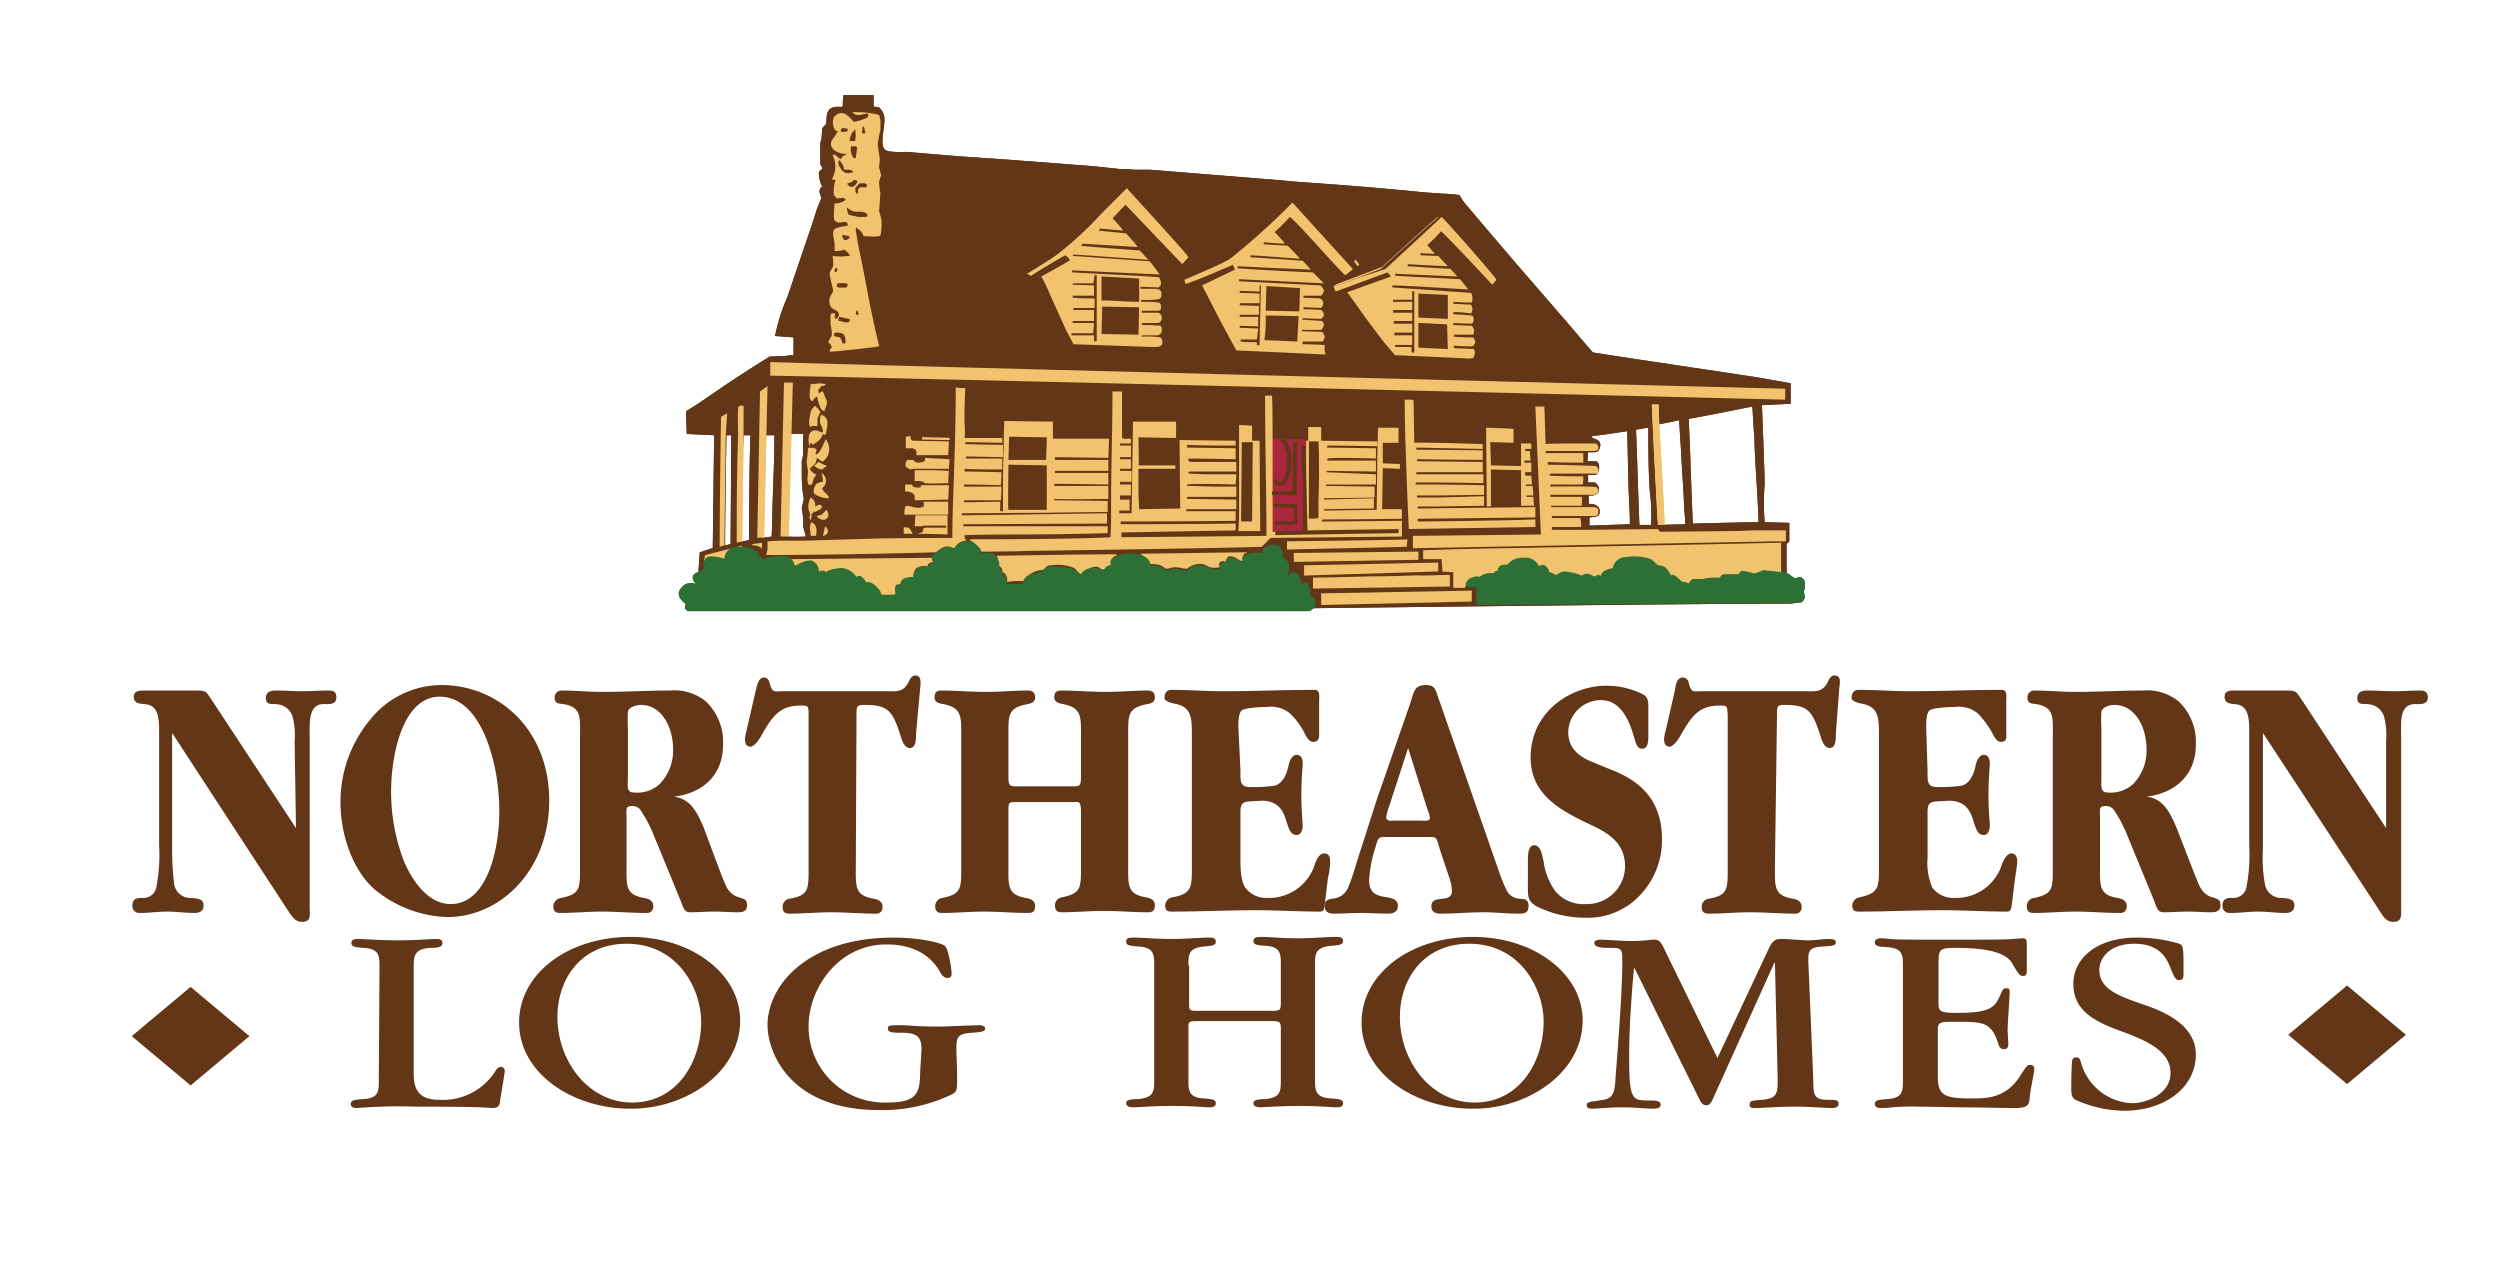 <svg data-name="Layer 1" xmlns="http://www.w3.org/2000/svg" viewBox="0 0 365.294 188">
  <path d="M43.25 121l-12.1-18.4c-1.1-1.6-.9-1.7-2.6-1.7h-7.5c-.6 0-1.5 0-1.5.9 0 1.1 1 1 1.7 1.1 2.1.2 2 2.5 2 4.5v16.1a25.058 25.058 0 0 1-.4 6.1 1.896 1.896 0 0 1-1.8 1.6c-.7 0-1.7-.1-1.7 1.1a.993.993 0 0 0 .876 1.098l.024.002h.2c1.3 0 2.7-.2 4-.2s2.6.2 4 .2c.6 0 1.3-.2 1.3-1.1 0-1.1-1.2-1-1.8-1.1a2.39 2.39 0 0 1-2.5-2 41.946 41.946 0 0 1-.3-5v-17.1l16.7 25.6c.6.9 1.2 2 2.2 2 1.5 0 1.2-.9 1.2-2.4v-24.6c0-2-.2-4.5 1.7-4.8.7-.1 2.2.3 2.2-1 0-.9-.5-1-1.2-1-1.2 0-2.5.1-3.7.1s-2.5-.1-3.8-.1c-.6 0-1.6 0-1.6 1.1s.9.8 1.6.9a2.59 2.59 0 0 1 2.3 1.8 11.367 11.367 0 0 1 .3 3.7l.2 12.6zm22.1 13c7.9 0 14.9-7 14.9-17 0-10.6-7.6-16.9-15.7-16.9a13.367 13.367 0 0 0-10.5 5.1 18.775 18.775 0 0 0-4.3 12c0 4.7 1.7 9.7 4.8 12.6a17.573 17.573 0 0 0 10.8 4.2zm.5-1.9c-3.1 0-5.4-3-6.8-6.2a28.06 28.06 0 0 1-1.9-10.3c0-5.3 1.7-13.8 7.1-13.8 6.3 0 8.7 10.3 8.7 16.4.1 5.4-1.6 13.9-7.1 13.9zm37-11.1c-1-2.4-2-4.3-4.4-4.6 3.7-.4 7.2-2.7 7.2-7.6a8.149 8.149 0 0 0-2.5-6.3 7.29 7.29 0 0 0-5.3-1.6c-3.3 0-6.5.2-9.8.2-2 0-3.9-.2-5.9-.2a.993.993 0 0 0-1.098.876l-.002.024v.2c0 .9.8.8 1.4.9 2.6.5 2.3 2 2.3 5v18.5c0 3.4.1 4.2-2.7 4.8a1.287 1.287 0 0 0-1.2 1.2c0 .8.4 1 1 1 2 0 4.1-.2 6.1-.2 2.2 0 4.3.2 6.5.2a.895.895 0 0 0 .998-.779l.002-.021v-.2c0-.9-.8-1.1-1.4-1.2-2.7-.5-2.5-1.8-2.5-4.8v-6.9c0-1-.2-1.7.6-1.7a1.47 1.47 0 0 1 1.4.5 19.751 19.751 0 0 1 2 3.8l3.9 9.5c.4 1 .5 1.7 1.4 1.7 1.2 0 2.3-.1 3.5-.1s2.3.1 3.5.1c.6 0 1.3-.1 1.3-1s-.4-.9-.9-1.1c-1.9-.5-2.1-1.6-2.9-3.5zm-11.1-14.6a19.219 19.219 0 0 1 0-2.4c.1-.7 1.3-1 1.9-1 3 0 4.7 3.2 4.7 6.5a7.01 7.01 0 0 1-2 5.1 4.894 4.894 0 0 1-3.7 1.2c-1.2 0-.9-1-.9-2.3zm33.4-1.9c0-1.3 0-1.5 1.2-1.5 3.5 0 4.1.9 5.3 4.7.2.7.6 1.6 1.3 1.6.9 0 .9-1.3.9-2.1l.6-6.6c.1-.9.2-1.9-.7-1.9-.5 0-.8.5-1 1-.8 1.5-1.8 1.3-3.1 1.3h-15.3c-1.2 0-1.5.3-1.9-1.2-.1-.5-.4-.8-.8-.8-.8 0-1 1-1.2 1.8l-1.4 6.1a5.159 5.159 0 0 0-.2 1.1c0 .6.2 1.1.8 1.1s1.4-1.2 1.7-1.8c1.6-2.8 2.7-4.2 5.6-4.2 1.2 0 1.2 0 1.2 1.5v21.9c0 3.4.1 4.3-2.7 4.8a1.202 1.202 0 0 0-1.1 1.2c0 .8.4 1 1 1 2 0 4.1-.2 6.1-.2 2.2 0 4.3.2 6.5.2a.895.895 0 0 0 .998-.779l.002-.021v-.2c0-.9-.8-1.1-1.4-1.2-2.7-.5-2.5-1.8-2.5-4.8l.1-22zm23.7 10.4c-1.5 0-1.5 0-1.5-1.9v-5c0-3.5-.2-4.5 2.7-5.1.5-.1 1.2-.2 1.2-1s-.5-1-1.1-1c-2 0-4 .2-6.1.2-2.2 0-4.3-.2-6.5-.2-.6 0-1 .2-1 1s.8.9 1.4 1c2.7.6 2.5 1.9 2.5 5.1v18.4c0 3.4.1 4.2-2.7 4.8a1.202 1.202 0 0 0-1.1 1.2c0 .8.4 1 1 1 2 0 4.1-.2 6.1-.2 2.2 0 4.3.2 6.5.2.6 0 1-.2 1-1 0-.9-.8-1.1-1.4-1.2-2.7-.5-2.5-1.8-2.5-4.8v-7.3c0-2.1-.1-1.9 1.7-1.9h7.6c1.1 0 1.2-.2 1.3 1.2v7.9c0 3.4.1 4.2-2.7 4.8a1.202 1.202 0 0 0-1.1 1.2c0 .8.4 1 1 1 2 0 4.1-.2 6.1-.2 2.2 0 4.3.2 6.5.2.6 0 1-.2 1-1 0-.9-.8-1.1-1.4-1.2-2.7-.5-2.5-1.8-2.5-4.8V108c0-3.5-.2-4.5 2.7-5.1.5-.1 1.2-.2 1.2-1s-.5-1-1.1-1c-2 0-4 .2-6.1.2-2.2 0-4.3-.2-6.5-.2-.6 0-1 .2-1 1s.9.9 1.4 1c2.7.6 2.5 1.9 2.5 5.1v5c0 1.9 0 1.9-1.4 1.9zm32.1-8.7c0-.6 0-2 .5-2.4s3-.5 3.7-.5a4.31 4.31 0 0 1 3.4 1 10.519 10.519 0 0 1 2 2.7c.3.6.7 1.4 1.3 1.4 1 0 .9-.8.9-1.6v-4.2c0-.9.2-1.8-.7-1.8-4.5 0-8.9.2-13.3.2-2.6 0-5-.2-7.6-.2-.6 0-1 .4-1 1.2 0 .4.8.7 1.4.8 2.7.5 2.6 2.1 2.6 5.2v18.4c0 3.1.1 4.2-2.8 4.7a1.278 1.278 0 0 0-1.1 1.2c0 .8.4.9 1 .9 4.1 0 8.1-.2 12.2-.2 3.1 0 6.3.2 9.4.2.6 0 .6-.3.7-.9l.5-4.1a9.694 9.694 0 0 0 .3-2.3c0-.8-.2-1.2-.9-1.2s-1.2 1.1-1.4 1.8a6.994 6.994 0 0 1-6.8 4.7 3.852 3.852 0 0 1-3.3-1.5c-.7-1.1-.7-3-.7-4.3v-6.1c0-1.4-.1-2.1 1.3-2.2l1.8-.1c4.5 0 3 5 5.1 5 .7 0 .9-.8.9-1.4-.1-1.4-.2-3-.2-4.5s.1-3 .2-4.5c0-.7-.2-1.3-.9-1.3s-1.1 1-1.2 1.7c-.3 1.3-.9 2.5-2 2.8a21.747 21.747 0 0 1-3.6.2c-1.5 0-1.4-.9-1.4-2.4l-.3-6.4z" fill="#623616"/>
  <path d="M201.15 116.9l-2.3 7.2c-.5 1.4-1.2 4.1-1.8 5.4a2.59 2.59 0 0 1-2.3 1.8c-.6.1-1.2.2-1.2 1.1s.7 1.1 1.3 1.1c1.3 0 2.7-.1 4-.1s2.7.1 4 .1c.6 0 1.4-.2 1.4-1.1 0-2.3-4.2-.1-4.2-3.8a18.621 18.621 0 0 1 .9-4.7c.5-1.7.4-1.6 1.9-1.6h5.6c1.5 0 1.4-.1 1.9 1.7l1.4 4.2a6.467 6.467 0 0 1 .4 2c0 1.9-3 .4-3 2.2 0 1 .8 1.1 1.4 1.1 2 0 4.1-.2 6.2-.2 1.7 0 3.4.2 5.2.2.6 0 1.4 0 1.4-1.1 0-1.2-.8-1-1.5-1.1a2.216 2.216 0 0 1-1.7-1.2 21.762 21.762 0 0 1-1.1-2.7l-8.8-25.2c-.5-1.4-.5-2.1-1.9-2.1-1.7 0-1.7.9-2.3 2.7l-4.9 14.1zm4.6-7.6l2.8 8.9a6.467 6.467 0 0 1 .4 1.3c0 .6-1.1.4-1.4.4h-3.7c-.4 0-1.3.2-1.3-.5a8.337 8.337 0 0 1 .4-1.5zm35.1-5.5c0-1 .1-1.8-.7-2.3a11.723 11.723 0 0 0-5.5-1.3c-4.9 0-11 3.6-11 10.5 0 5.2 4.1 7.5 7.5 9.2 2.6 1.3 6.3 2.5 6.3 6.7a5.549 5.549 0 0 1-5.5 5.5h-.3a5.313 5.313 0 0 1-4.4-1.9 9.505 9.505 0 0 1-1.7-4.3c-.2-.9-.4-2.4-1.4-2.4s-.9 2-.9 2.8v2.9c0 1.7-.1 2.4 1.2 3.2a16.224 16.224 0 0 0 7.2 1.7 10.474 10.474 0 0 0 7.8-3.1 11.727 11.727 0 0 0 3.4-8.3c0-6-3.4-8.7-7.6-10.3l-2.2-.9c-1.8-.7-3.9-1.8-3.9-4.5a4.78 4.78 0 0 1 4.8-4.7c2.8 0 4.1 2.8 4.9 5.7.2.7.4 1.4 1.1 1.4.9 0 .9-1.1.9-2v-3.6zm18.8.7c0-1.3 0-1.5 1.1-1.5 3.5 0 4.1.9 5.3 4.7.2.7.6 1.6 1.3 1.6.9 0 .9-1.3.9-2.1l.5-6.6c.1-.9.3-1.9-.7-1.9-.5 0-.8.5-1 1-.8 1.5-1.8 1.3-3.1 1.3h-15.3c-1.2 0-1.5.3-1.9-1.2a.876.876 0 0 0-.9-.8c-.8 0-1 1-1.1 1.8l-1.4 6.1a5.159 5.159 0 0 0-.2 1.1c0 .6.2 1.1.8 1.1s1.4-1.2 1.7-1.8c1.6-2.8 2.7-4.2 5.6-4.2 1.2 0 1.1 0 1.2 1.5v21.9c0 3.4.1 4.3-2.7 4.8a1.202 1.202 0 0 0-1.1 1.2c0 .8.4 1 1 1 2 0 4.1-.2 6.1-.2 2.2 0 4.3.2 6.5.2a.895.895 0 0 0 .998-.779l.002-.021v-.2c0-.9-.8-1.1-1.4-1.2-2.7-.5-2.5-1.8-2.5-4.8l.3-22zm21.8 1.7c0-.6 0-2 .5-2.4s3-.5 3.7-.5a4.31 4.31 0 0 1 3.4 1 13.506 13.506 0 0 1 2 2.7c.3.6.7 1.4 1.3 1.4 1 0 .8-.8.8-1.6v-4.2c0-.9.2-1.8-.7-1.8-4.5 0-8.9.2-13.3.2-2.5 0-5-.2-7.6-.2-.6 0-1 .4-1 1.2 0 .4.8.7 1.4.8 2.7.5 2.6 2.1 2.6 5.2v18.4c0 3.1.1 4.1-2.8 4.7a1.278 1.278 0 0 0-1.1 1.2c0 .8.4.9 1 .9 4.1 0 8.1-.2 12.2-.2 3.1 0 6.3.2 9.4.2.5 0 .6-.3.7-.9l.5-4.1a20.792 20.792 0 0 0 .3-2.3q0-1.2-.9-1.2c-.6 0-1.2 1.1-1.4 1.8a6.994 6.994 0 0 1-6.8 4.7 3.852 3.852 0 0 1-3.3-1.5 9.081 9.081 0 0 1-.7-4.3v-6.1c0-1.4-.1-2.1 1.3-2.2l1.8-.1c4.5 0 3 5 5.1 5 .7 0 .9-.8.9-1.4-.1-1.4-.2-3-.2-4.5s.1-3 .2-4.5c0-.7-.2-1.3-.9-1.3s-1.1 1-1.2 1.7c-.3 1.3-.9 2.5-2 2.8a21.747 21.747 0 0 1-3.6.2c-1.5 0-1.4-.9-1.4-2.4l-.2-6.4zm36.6 14.8c-1-2.4-2-4.3-4.4-4.6 3.6-.4 7.2-2.7 7.2-7.6a8.149 8.149 0 0 0-2.5-6.3 7.29 7.29 0 0 0-5.3-1.6c-3.3 0-6.5.2-9.8.2-2 0-3.9-.2-5.9-.2a.993.993 0 0 0-1.098.876l-.002.024v.2c0 .9.8.8 1.4.9 2.6.5 2.3 2 2.3 5v18.5c0 3.4.1 4.2-2.7 4.8a1.2 1.2 0 0 0-1.1 1.2c0 .8.4 1 1 1 2 0 4.1-.2 6.1-.2 2.2 0 4.3.2 6.5.2a.895.895 0 0 0 .998-.779l.002-.021v-.2c0-.9-.8-1.1-1.4-1.2-2.7-.5-2.5-1.8-2.5-4.8v-6.9c0-1-.2-1.7.6-1.7a1.47 1.47 0 0 1 1.4.5 19.751 19.751 0 0 1 2 3.8l3.9 9.5c.4 1 .5 1.7 1.4 1.7 1.2 0 2.3-.1 3.5-.1s2.3.1 3.5.1c.5 0 1.3-.1 1.3-1s-.4-.9-.9-1.1c-1.9-.5-2.1-1.6-2.9-3.5zm-11-14.6a19.18 19.18 0 0 1 0-2.4c.1-.7 1.3-1 1.9-1 3 0 4.7 3.2 4.7 6.5a7.01 7.01 0 0 1-2 5.1 4.894 4.894 0 0 1-3.7 1.2c-1.1 0-.9-1-.9-2.3zm41.6 14.6l-12.1-18.4c-1.1-1.6-.9-1.7-2.6-1.7h-7.5c-.6 0-1.4 0-1.4.9 0 1.1 1 1 1.6 1.1 2.1.2 2 2.5 2 4.5v16.1a25.058 25.058 0 0 1-.4 6.1 1.896 1.896 0 0 1-1.8 1.6c-.7 0-1.7-.1-1.7 1.1a.993.993 0 0 0 .876 1.098l.024.002h.3c1.3 0 2.7-.2 4-.2s2.6.2 4 .2c.6 0 1.3-.2 1.3-1.1 0-1.1-1.2-1-1.8-1.1a2.39 2.39 0 0 1-2.5-2 21.024 21.024 0 0 1-.3-5v-17.1l16.8 25.6c.6.9 1.1 2 2.2 2 1.4 0 1.2-.9 1.2-2.4v-24.6c0-2-.3-4.5 1.7-4.8.7-.1 2.2.3 2.2-1 0-.9-.6-1-1.2-1-1.2 0-2.5.1-3.7.1s-2.5-.1-3.8-.1c-.6 0-1.6 0-1.6 1.1s.9.8 1.6.9a2.59 2.59 0 0 1 2.3 1.8 11.367 11.367 0 0 1 .3 3.7zm-293.3 36.8c0 1.7 0 2.7-2.4 2.8-1 .1-1.7.1-1.7.7s.6.6 1 .6a74.321 74.321 0 0 1 8.5-.2c10.7 0 10.7.2 11.1.2.8 0 1.1-.2 1.2-.9s.7-4.2.7-4.5a.56.56 0 0 0-.5-.6h-.1c-.3 0-.5.2-.7.5a9.043 9.043 0 0 1-8.2 4.3c-2.9 0-3.8-1.3-3.8-3.8v-15.7c0-1.5.1-2.6 2.5-2.7 1 0 1.7-.1 1.7-.7s-.6-.6-1-.6c-.9 0-2.6.2-5.5.2-2.5 0-5-.2-5.8-.2-.4 0-1 0-1 .6s.7.6 1.7.7c2.4.1 2.4 1.2 2.4 2.8l-.1 16.5zm52.8-8.7c0-6.8-7.1-12.2-16-12.2-9.2 0-16.3 5.4-16.3 12.5 0 7.5 7.9 12.6 16.2 12.6 8 .1 16.1-5.2 16.1-12.9zm-5.7.2c0 5.7-3.4 11.8-10.1 11.8-6.4 0-10.9-6.1-10.9-12.5 0-5.6 3.5-10.7 10.1-10.7 7.6 0 10.9 6.7 10.9 11.4zm32 7.3c0 3.3-.6 4.5-4.9 4.5a11.08 11.08 0 0 1-11.399-10.752l-.001-.048v-.4c0-5.3 4.2-11.9 11.4-11.9 5.2 0 7.1 2.8 7.8 4 .3.6.7.9 1.1.9s.6-.2.6-.7c0-.4-.4-3.5-1-4-.3-.3-3.1-1.2-7.5-1.2-12.6 0-18.4 7-18.4 12.8 0 3.8 3.1 12.4 16.3 12.4a23.238 23.238 0 0 0 10-2c1.4-.6 1.4-.7 1.4-2.5 0-2.2-.1-3.6-.1-4v-.4c0-1.7.1-2.3 2.4-2.4 1.3-.1 1.8-.2 1.8-.6s-.6-.5-.8-.5c-.7 0-5.2.2-6 .2-3.2 0-4.5-.2-5.3-.2-1.9 0-2.1 0-2.1.5s.4.6 1.9.6c2.1 0 3 .4 3 2.4l-.2 3.3zm39.2-15.5c0-1.6 0-2.6 2.3-2.8 1-.1 1.7-.1 1.7-.7s-.6-.6-1-.6c-1.4 0-3.2.2-5.5.2s-4.1-.2-5.5-.2c-.6 0-1.1 0-1.1.6s.7.6 1.7.7c2.4.1 2.4 1.2 2.4 2.8v16.7c0 1.6 0 2.6-2.4 2.8-1 0-1.7.1-1.7.6s.6.6 1 .6c.9 0 2.7-.2 5.6-.2 3.6 0 4.8.2 5.5.2.4 0 1 0 1-.6s-.7-.6-1.7-.7c-2.3-.1-2.3-1.2-2.3-2.8v-7.6c0-.9.1-.9 1.8-.9h10.1c1.3 0 1.6 0 1.6 1v7.6c0 1.6 0 2.6-2.3 2.8-1 0-1.7.1-1.7.6s.6.6 1 .6c.6 0 2.7-.2 5.6-.2 3.3 0 4.7.2 5.5.2.4 0 1 0 1-.6s-.7-.6-1.7-.7c-2.4-.1-2.4-1.2-2.4-2.8V141c0-1.6 0-2.6 2.4-2.8 1-.1 1.7-.1 1.7-.7s-.6-.6-1-.6c-1.7 0-3.3.2-5.6.2-2.5 0-3.9-.2-5.4-.2-.4 0-1.1 0-1.1.6s.7.6 1.7.7c2.3.1 2.3 1.2 2.3 2.8v5.5c0 1.2-.1 1.2-1.7 1.2h-10.2c-1.5 0-1.5 0-1.5-1.2v-5.4zm57.6 8c0-6.8-7.1-12.2-16-12.2-9.2 0-16.3 5.4-16.3 12.5 0 7.5 7.9 12.6 16.2 12.6 8 .1 16.1-5.2 16.1-12.9zm-5.7.2c0 5.7-3.4 11.8-10.1 11.8-6.4 0-10.9-6.1-10.9-12.5 0-5.6 3.5-10.7 10.1-10.7 7.6 0 10.9 6.7 10.9 11.4zm33.7-8.6h.1l.4 17c0 1.9 0 2.8-2.2 3-1.4.1-1.9.1-1.9.7s.5.5.9.5c.9 0 3.5-.2 5.9-.2 1.8 0 4.3.2 5 .2.5 0 1.2 0 1.2-.6s-.5-.6-1.5-.6c-2.1 0-2.2-.6-2.2-3l-.7-16.7c-.1-2.1 0-2.6 2.2-2.7 1.3-.1 1.8-.1 1.8-.6s-.7-.5-1.2-.5-1.8.2-2.8.2-2.9-.2-3.9-.2c-.8 0-1.3.1-1.9 1.4l-7.5 16-8-16.4c-.5-.9-.9-.9-1.3-.9s-1.6.2-3.3.2c-1.3 0-3.9-.2-4.4-.2-.7 0-1 .2-1 .5s.3.7 1.9.7c2.1 0 2.2 0 2.2 2 0 5.2-1 16.8-1 17.1-.1 2.8-.8 3-2.4 3.2-1.3.2-1.8.2-1.8.7s.5.5.8.5c.8 0 2.6-.2 4.3-.2 2 0 3.6.2 4.3.2s1.4 0 1.4-.6-.8-.6-1.8-.6c-2.4 0-2.8-.2-2.8-6.4 0-4.1.3-8.6.7-12.9h.1l9.4 19c.3.7.6 1 1.1 1s.7-.4 1.1-1.3l8.8-19.5zm18.8 17.1c0 1.6 0 2.7-2.4 2.8-1 .1-1.7.1-1.7.7s.6.6 1 .6a9.879 9.879 0 0 0 1.5-.1 36.777 36.777 0 0 1 3.9-.1h.6l5.2.1c2.7 0 6 .1 8.5.1 1.4 0 1.8-.4 1.9-1.2.1-1.5.7-4 .7-4.5a.56.56 0 0 0-.5-.6h-.1c-.4 0-.5.1-1.4 1.5-2.1 3.4-5 3.4-7.1 3.4-4 0-5-.4-5-3.2v-6.8c0-1.2.4-1.2 2.6-1.2 3.9 0 5.2 0 6.2 3.1.2.8.5.9.9.9.6 0 .6-.6.6-.8s-.1-1.7-.1-2c0-.9.3-4.9.3-5.5s-.2-.6-.5-.6-.5.1-.7.6c-.9 2.1-1.3 3-6.5 3-2.7 0-2.7-.3-2.7-1.6v-5.7c0-2 .2-2.2 2.5-2.2 6.7 0 7.9 1.5 8.4 2.5.9 1.5 1 1.6 1.5 1.6s.5-.5.5-.7v-3.6c0-.9 0-1.2-.6-1.2-.1 0-.2 0-1.4.1s-3.7.1-8.6.1h-2.3c-4 0-6.1 0-7.1-.1s-1.1-.1-1.2-.1c-.3 0-1 0-1 .6s.7.6 1.7.7c2.4.1 2.4 1.2 2.4 2.8v16.6zm42.8-3.7c0-4.5-5-6.4-7.6-7.3-3.8-1.3-6.5-2.3-6.5-5.1 0-1.5 1.3-3.8 5.1-3.8s4.8 2.2 5.4 3.8c.5 1.2.7 1.5 1.1 1.5.7 0 .7-.3.7-1.2 0-3.5 0-3.8-.6-4.1a21.629 21.629 0 0 0-6.2-.9c-6 0-9.3 3.1-9.3 6.8 0 4.2 3.7 5.7 7.6 7.1 3.4 1.3 6.6 2.8 6.6 5.9s-3.6 4.4-5.6 4.4a8.107 8.107 0 0 1-7.5-6c-.1-.4-.2-.7-.7-.7-.6 0-.6.6-.6.7-.1 1.4-.1 3.4-.1 3.6 0 1 0 1.5.6 1.9a17.751 17.751 0 0 0 7.5 1.6c6.2-.2 10.1-3.8 10.1-8.2zm-293 4.5l8.6-7.2-8.6-7.2-8.6 7.2zm315.1-.2l8.6-7.2-8.6-7.2-8.6 7.2zm-86.9-99s-6.9 1.4-9.3 1.8l.2 4.6c.2 6.2.4 10.7.4 10.7s8.3-.2 9.3-.2h.3c-.1-4-.5-8.1-.6-12.1-.1-1.4-.3-4.8-.3-4.8zm-13.8 17.3l4-.1c0-.7-.2-2.6-.2-3.3-.1-2.4-.3-4.7-.4-7.1-.2-3.1-.3-4.8-.3-4.8l-2.9.6-.1-2.9h-1l.3 6.6c.3 6.5.5 9.8.6 11zm-4.5-13.7s-4.4.7-5.1.7v.3c.6.2 1.6.4 1 1.7-.2.6-1.6.3-1.6.4 0 .2-.1 1.3-.1 1.3h1.3s.5.2.4 1.1a1.05 1.05 0 0 1-.5.9h-1.1v1.1h1c.9.6.8 1.8-.4 1.9h-.5v1.2c0 .1 1.6-.2 1.6 1.2a.713.713 0 0 1-.3.6 5.02 5.02 0 0 1-1.2.2v1.2l5.9-.2v-.9l-.2-4.5c-.2-9.3-.2-8.3-.2-8.2zm-122.7 15.4a24.319 24.319 0 0 0 2.7 0s-.3-1.1-.4-1.5v-1.3l-.2-1.3c.1-.5.2-.9.3-1.4l-.2-1.3-.1-1.6v-2.6a5.065 5.065 0 0 0 .2-1.3v-2.7h-1.8l-.5 15zm-3.7.2l1.4-.2s.1-2.6.1-3.5c.1-3.8.3-7.3.3-11.3h-1.3c0-1.6-.5 15-.5 15zm-3.2.6l1.3-.3s0-10 .2-15.3h-1s-.5 10.3-.5 15.6zm-2.2.5c.3-.1.5-.1.8-.2l.1-15.9h-.7s-.2 10.5-.2 16.1zm133.1-16.9c.2 4.6.3 9.3.5 13.9h1.7v-.1a27.902 27.902 0 0 0-.2-5c-.2-3-.2-6.1-.2-9.1a16.754 16.754 0 0 0-1.8.3zm18.8 13.5l3.6.1v2.7l-.4.4V84s.2 0 .2.1c.2.3.6.4.8.6.4.4 1-.8 1.6.6a2.551 2.551 0 0 1-.1 1.2c0 .3.1.6.1.8l-.1.4-.3.3s-1 .1-1.5.2c-19.3 0-93.9 1-84.4.8l-5.2-.1c-8.2 0-16.7.2-25.2.2-18.3 0-41.1.1-41.1.1s-3.7 0-5.1-.1c-.9-.1-.6-.8-.4-1-1.2-.4-1-2.2 0-2.7.5-.3 1 0 1.5 0v-.1l.2-1.4c0-.6.2-3.2.2-3.2l1.8-.6h.1c0-.8.2-16.5.2-16.5l-4-.2s-.1-2.5-.1-3.3c2.6-1.6 5-3.4 7.5-5 1.5-1 4.7-3 4.7-3l2.4-.1a4.488 4.488 0 0 1 1.1-.1v-2.6l-2.7-.2a27.053 27.053 0 0 1 1.8-5.7l3.7-10.9c.2-.6.4-1.3.6-1.9l.6-1.5c.1-.5-.3-.9-.2-1.3.1-.2.2-.5.4-.5a4.65 4.65 0 0 1-.5-2.1c.1-.3.5-.4.5-.7l-.3-.5v-3l.2-.9.1-1.3c.1-.3.6-.6.6-.8 0-1.4.1-2.4 1.7-2.4.2 0 .6.1.6-.1h.1a8.612 8.612 0 0 1 .1-1.6h4.4v1.7a2.201 2.201 0 0 1 .8.1 2.588 2.588 0 0 1 .7 1.1c.4 1.3-.8 4.3.2 5.1.5.4 2.4.3 3.1.3 2.6.2 4.9.4 7.2.6l8.6.6 11.7.9 3.7.4a14.764 14.764 0 0 1 2.1.1h2.3l18.6 1.5 3.3.3c6.1.4 12.1.9 18.1 1.5l2.8.2c.8 0 2.4.2 2.4.2a8.343 8.343 0 0 0 .8 1.2l2.7 3.2 4.6 5.4 7.8 9 1.7 2c.6.7 1.9 2.2 1.9 2.2l1.9.3 4.6.7 17.3 2.6 5.1.9v3l-4.2.2s.4 10.1.4 11.5a34.877 34.877 0 0 0 0 5.6z" fill="#623616"/>
  <path d="M187.25 64.3h-1.3s0-6.3-.1-6.5h-1c0 7 .2 14 .2 20.5-9.4.1-21.2.2-21.2.2v-.7l16.7-.3v-1s-6.9.1-16.8.1v-.4s9.5 0 16.8-.1v-1.4h-7.2v-.3h7.3V73l-7.2-.1v-.3h7.2v-1.5h-3c-1.4 0-2.8-.1-4.2-.1v-.2c1.1-.2 7.1 0 7.1 0s.1-1.1.1-1.5h-4.6l-2.4-.1V69h.1v-.1h6.9v-1.4h-6.3a3.542 3.542 0 0 1-.7-.1V67c1.7 0 6.9.1 6.9.1v-1.6l-7.1-.1V65s1.5.1 5.1.1h2v-.7l-8.2-.1.1 10-6 .1s-.1-2-.1-2.6v-3.3h5.4V68h-5.4c.1 0 0-4.1 0-4.1l5.5.1v-2.4h-6.3l-.2 13.4h-1.8v-.4h1.5V73h-1.4v-.6h1.6v-1.6h-1.6v-.4h1.7v-1.6h-1.6c-.1 0-.1-.3-.1-.3h1.6v-1.4h-1.6v-.3h1.6v-1.7h-1.6v-.3h1.6v-.7h-.4c-.2 0-.8.1-.8-.1h-.1v-6.8h-1.4c0 5.6-.2 11-.2 16.6v1.6c0 1.8-.1 3.1-.1 3.1s-3.8.3-20.5.3v.2a2.267 2.267 0 0 1 1.4 1.6s4.8 0 7-.1c28.7-.4 34.2-.6 34.2-.6l1.3-1.3 19.2-.2v-2.3c-.9 0-8.6.1-11.7.1V76a.098.098 0 0 0 .1-.096V75.9c3.7 0 11.6-.1 11.6-.1v-1.4h-2.9l.1-6 2.5.1v-.7l-2.5-.1v-3h2.3v-2.2h-3l-.1 4.2c0 2.7-.1 7.8-.1 7.8l-7.7.1v-.2l7.3-.1v-1.5l-7.3.2v-.2c1.5 0 7.4-.1 7.4-.1v-1.6l-7.1-.1v-.2h7.3v-1.5l-7.2-.3v-.2l7.2.1v-1.6h-7.1V67c1.1-.2 7.1 0 7.1 0v-1.5l-7.2-.1a.367.367 0 0 0 .1-.3c2.1 0 7.3.1 7.3.1v-.7l-8.2-.1v-2h-1.9v2l-3.9-.1z" fill="#f1c36e"/>
  <path d="M185.95 64.2h4.9v13.5h-4.9z" fill="#a9273d"/>
  <path d="M242.25 77.3s-15.5.2-15.5.1V77h4.3c0-.3-.1-1.3-.1-1.3h-4.2v-.3h6.3c.5 0 .5-.5.5-.8s-.3-.5-.7-.5h-6.2v-.2h4.5v-1.3h-4.6v-.3h6.4c.2 0 .5-.3.6-.5s-.2-.5-.2-.6c-.9-.2-6.8-.1-6.8-.1v-.3h4.7a4.864 4.864 0 0 0 .1-1.2c-1.6 0-3.3 0-4.9-.1v-.3h6.9a.365.365 0 0 0 .213-.47l-.013-.03a.622.622 0 0 0-.4-.6c-1.7-.1-6.4-.2-7-.2v-.4c.9.1 5.2.1 5.2.1v-1.4h-5.5v-.3h7.2c.4-.1.5-.2.5-.5a.675.675 0 0 0-.4-.6h-2.2c-1.3 0-4.7 0-5.1.1-.1-1.9-.1-3.7-.2-5.5h-1.3v.2l.8 18.5-18.7.2v1.8h.3l52.4-1h1.8v-1.6h-4.3c-1.1 0-2.3.1-3.5.1l-10.6.1zm-117.7-60.9c.7.8 1.4.2 2.3.2v.5a5.679 5.679 0 0 1-2.2.7v-.1c-.7-.8-1.5-1.7-2.6-.8-.6.4-.4 2.3.4 2.3 0 .1 0 .1-.1.1a12.466 12.466 0 0 1-.8 1.2c-.6 1.3 1 2 2.1 2v.1c-.5.1-.6.4-.9.7v-.1c-.2-.1-.9-.8-.9-.6h-.1v.1h-.1a3.592 3.592 0 0 1 .3 2.5 4.178 4.178 0 0 1-.4 1l.5.1v.1a5.023 5.023 0 0 0-.2 2.1c.1.2.4.4.4.5l.9-.1c.1 0 .6.3.4.3a2.203 2.203 0 0 1-1.6.5c0 .3-.3 2.6.1 2.6a1.02 1.02 0 0 0 .9.2 1.104 1.104 0 0 1 .8 0c0 .2 0 .1.1.1v.4c-.3 0-2 .3-2 .6-.3.7.1 1.4.1 2.1v.8c0 .2 0 .2.1.2a5.065 5.065 0 0 0 1.3-.2h.1c.2.3.7.5.7.9h-.3a8.104 8.104 0 0 1-2.2 0 6.147 6.147 0 0 1 .1 1.4c-.1.5-.6.8-.5 1.4a22.524 22.524 0 0 0 .5 2.2c-.1.7-.8.9-.5 2.1.2.8 1.1.7 1.3 1.3a.68.68 0 0 1-.4.8h-.1v-.2h-.1l.1-.6c-.2 0-.6-.1-.6.1h-.1v1.5a6.753 6.753 0 0 1 .2 1.4c0 .5-.5.8-.5 1.3.3.1.4.4.5.7a.605.605 0 0 0-.3.6l1.3-.1.9-.1 1.1-.1.9-.1.8-.1.8-.1.9-.1c.1-.1.5 0 .5-.2-.8-3.2-1.5-6.7-2.1-10l-1.1-5.5c0-.4-.4-1.8-.1-1.8v.1c.3.2 1 .7 1 1.2.4 0 2.3.2 2.5-.1a7.016 7.016 0 0 0 .1-2.5l-.3-1.1c.1-.9.1-1.7.2-2.5a9.856 9.856 0 0 1-.2-1.7c.1-.4.2-.7.3-1l-.3-1.1c0-.4.1-.8.1-1.3l-.3-2.1a15.528 15.528 0 0 1 .4-2.1v-1.5c-.1-.2-.1-.5-.2-.7a12.951 12.951 0 0 0-3.9-.4z" fill="#f1c36e"/>
  <path d="M126.05 18.5h.2l.2.9h-.1v.1h-.3v-.1h-.1c0-.3.1-.6.1-.9zm-3 .2l.8.1v.4h-.2c-.1 0-.7.2-.7 0h-.1c0-.2 0-.4.2-.4zm1.9.2a4.845 4.845 0 0 1 0 1.7h-.8a2.465 2.465 0 0 1 .8-1.7zm-.6 2.5c.2 0 .8-.1.8.1h.1v.1c-.1.5-.1.9-.2 1.4v.1h-.3a2.09 2.09 0 0 1-.4-1.7zm-1.7 2.1a2.666 2.666 0 0 1 .7 1.4c.3 0 1.3-.1 1.3.4h-.2a1.262 1.262 0 0 1-1.7-.8.775.775 0 0 1-.1-1zm2 2.9c.2 0 .6 0 .6.2h.1c-.2.3-.5.9-1 .8a1.024 1.024 0 0 1-.6-.5c.1.1.5-.2.7-.2.1-.1.2-.2.2-.3zm.9.4c.2 0 1-.1 1 .1h.1v.4h-.1v.1c-1-.1-1.2-.1-1.2.9-.2 0-.2.1-.2-.1h-.1l-.1-.7z" fill="#623616"/>
  <path d="M164.65 27.5l-3.7 3.7a52.53 52.53 0 0 1-6.5 6c-.5.4-4.3 2.8-4.4 2.8l.6.3c1.5-1 4.8-2.9 5-3a2.334 2.334 0 0 1 .7.7c-.5.4-4.2 2.4-4.2 2.4a22.446 22.446 0 0 1 1.3 2.7l2.4 5.3c.3.5 1 1.9 1 1.9s11 .4 12.1.4a1.445 1.445 0 0 0 .7-.2.588.588 0 0 0 .2-.5.779.779 0 0 0-.3-.7 12.214 12.214 0 0 0-2.7-.1V49h2.1a.939.939 0 0 0 .7-.3c.2-.3.1-1.1-.1-1.1a24.384 24.384 0 0 0-2.7-.1v-.3h2.4a.752.752 0 0 0 .5-.7c0-.8-.6-.8-.6-.8h-2.3v-.3h2.4c.1 0 .2-.1.3-.1a.901.901 0 0 0 .1-.5.713.713 0 0 0-.3-.6 21.744 21.744 0 0 0-2.6-.1v-.3a11.108 11.108 0 0 0 2.6-.1c.2-.1.3-.2.3-.4.1-.2.1-.8-.1-.8 0 0-.1-.2-.2-.2l-.5-.1h-2.2v-.3c.7 0 2.6.1 2.6.1s.4-.3.4-.5-.1-.9-.4-1l-3-.2c-7.8-.4-9.6-.5-9.6-.5v-.3c8.1.4 12.8.6 12.8.6s-.9-1.2-1.1-1.5c-.5-.6-1.8-2-1.8-2s-8.4-.6-8.6-.7a.37.37 0 0 0 .2-.3l8.1.5c-.5-.7-1.1-1.3-1.7-2l-4-.4c0-.1.2-.3.2-.3 1 .1 3.4.3 3.4.3s-1.5-1.8-1.6-1.8c.2-.2 1.9-2 1.9-2l8.3 8.7.9-1c.2-.1-8.5-9.5-9-10.1zm24.2 2.1a102.038 102.038 0 0 1-9.1 8.2c-1.4.9-5.9 2.7-6.7 3.1.1.2.1.4.2.6 1.7-.6 3.4-1.3 5-2l1.9-.8.3.7-4.8 2.3s1.9 3.7 2.2 4.3l1.6 3 1.2 2.2 13 .6a.901.901 0 0 0-.1-.5v-.9s-2.2-.1-3.2-.1c0-.2-.1-.4.1-.4h2.8a1.135 1.135 0 0 0 .3-.8c-.1-.2-.2-.5-.4-.6l-2.9-.1c0-.1 0-.2-.1-.2h2.9a1.612 1.612 0 0 0 .4-.7.713.713 0 0 0-.3-.6l-2.9-.2.1-.2 2.7.1s.4-.3.4-.6a1.012 1.012 0 0 0-.4-.7 24.396 24.396 0 0 0-2.6-.1v-.3c.4 0 2.6.1 2.6.1a1.08 1.08 0 0 0 .3-.7.752.752 0 0 0-.5-.7l-2.4-.1v-.3h2.6a1.612 1.612 0 0 0 .4-.7c0-.3-.5-.8-.5-.8l-11.9-.6v-.3l12.4.6-1.6-1.6s-7.3-.3-11-.6v-.3c1.6.1 10.7.5 10.7.5l-1.2-1.3s-7.2-.5-7.6-.5c-.1-.1 0-.2 0-.3 1.9.1 6.7.5 7.2.5-.4-.5-1.8-1.9-1.8-1.9l-3.5-.2v-.3c1.2.1 2.1.2 3.1.2-.1-.2-1.3-1.5-1.5-1.7a22.843 22.843 0 0 0 2.2-2.2c.8.4 7.1 7.7 8.2 8.6a.098.098 0 0 0 .096.1h.004a8.963 8.963 0 0 0-1.9 1.5c.1 0 6.9-2.6 6.9-2.6s8.4-7.7 8.6-7.7c0 0-7.5 3-10.1 4.1-.4.5-2.4 2.5-2.4 2.5l.6.8-.6.5z" fill="#f1c36e"/>
  <path d="M123.75 30.3a2.664 2.664 0 0 0 1 .6c.5.1 2-.2 2 .7h-.1v.1h-1.2l-1.4-.3a2.016 2.016 0 0 1-.3-1.1z" fill="#623616"/>
  <path d="M210.65 31.7l-4.2 3.9c-1.2 1.1-4 3.7-4 3.7s-2.1.7-3.1 1c-.7.2-4.5 1.6-4.5 1.6l.3.7 7.6-2.8.5.6-6.4 2.3s1.6 2.2 2.3 3.2 1.7 2.3 2.6 3.5c.6.8 2.1 2.5 2.1 2.5s7.1.3 11 .5c.1-.1.5 0 .5-.3a1.08 1.08 0 0 0 0-1.1s-1.9-.1-2.6-.1c-.5 0-.3-.4-.3-.4a24.385 24.385 0 0 0 2.7.1.998.998 0 0 0 .4-.5 1.135 1.135 0 0 0-.3-.8 27.145 27.145 0 0 1-2.8-.1c-.1 0 0-.3 0-.3h2.8a1.007 1.007 0 0 0 .1-.3c.2-.5-.3-1-.3-1l-2.7-.1v-.3l2.7.1a.864.864 0 0 0 .3-.6 1.42 1.42 0 0 0-.2-.6l-2.8-.2v-.3a17.736 17.736 0 0 1 2.6.2 1.42 1.42 0 0 0 .2-.6c0-.4-.3-.8-.3-.7-.8 0-1.7-.1-2.5-.1a.367.367 0 0 1 .1-.3c.8.1 2.6.1 2.6.1a1.7 1.7 0 0 0 .1-.7 1.853 1.853 0 0 0-.2-.7l-11.5-.8v-.3c1.6 0 11.1.6 11.1.6l-1.2-1.5-9.5-.5V40l9.1.4-1-1.1-6.3-.4c0-.1.1-.2.1-.3 3.2.2 5.8.3 5.8.3l-1.4-1.5s-2.8-.1-2.6-.1V37l2.1.1-1.1-1.3a18.873 18.873 0 0 0 2-2c.6.4 7.5 7.8 7.5 7.8l.6-.7c.1-.2-7.4-8.7-8-9.2z" fill="#f1c36e"/>
  <path d="M123.05 34.3l1 .2v.1c.1 0 .1.1.1.2h-.1c-.6.6-.9.2-1-.5zm33.7 2.9c.7 0 7.5.5 10.2.7.2 0 1.2.1 1.3.1s.1.2.1.2c-1.5-.1-11.5-.8-11.5-.8 0 .1-.1-.1-.1-.2zm-34.5 1.9c.3.5-.2.8-.2.6h-.1v-.3c0-.1.3-.3.3-.3zm37.7 1.1h.3v9.6l-.4.1V49h-3.3v-.3h3.2l.1-1.5h-3.1v-.3h3.1v-1.6h-3V45h3.1v-1.4a30.136 30.136 0 0 1-3.2-.1v-.3h3.1v-1.5l-3.1-.1v-.2h3l.2-1.2zm1 .1l5.5.3V44c-1.9 0-3.7-.2-5.5-.2zm-38.6 1.1c.2 0 1.4-.1 1.4.1h.1v.3h-.1v.2c-.2 0-1.4.1-1.4-.1h-.1zm61.7.3h.2s-.2 7.8-.2 8.7c-.2 0-.4.2-.4 0V50a18.497 18.497 0 0 1-2.4-.1c.1-.1 0-.3 0-.3h2.4l.2-1.6-2.7-.1v-.3l2.7.1v-1.4h-2.7V46h2.8v-1.3l-2.8-.1v-.3h2.9v-1.4s-1.7-.1-2.9-.1v-.3l2.9.1.1-.8zm1 .1l4.9.3-.1 3.4-4.9-.1zm21.3.7l.3.1v8.9h-.4v-.8h-2.4v-.3h2.5V49h-2.6v-.4h2.6v-1.3h-2.7v-.4h2.7v-1.2h-2.8v-.4h2.8v-1.2h-2.8v-.3h2.8v-1.3zm.9.4l4.3.2v3.5l-4.3-.2zm-46.2 1.9l5.4.1-.1 4-5.4-.1zm-35.9.6h.2c0 .2.1.4.1.6h-.3v-.1h-.1a4.34 4.34 0 0 1 .1-.5zm59.8.7c.8 0 4.8.1 4.8.1l-.2 3.7-4.8-.2a21.747 21.747 0 0 0 .2-3.6zm-62.3.2c.5.1.9.2 1.4.3h.1v.4c-.8.3-.9-.1-1.6-.1a1.268 1.268 0 0 1 .1-.6zm84.6.9c.8 0 4.2.2 4.2.2l.1 3.6-4.3-.2zm-85.3 1.4c1.2 0 1.6.1 1.6 1.4 0 .2 0 .1-.1.1v.1h-.3v-.1h-.1c-.1-.7-.3-.9-1-.9v-.1h-.2z" fill="#623616"/>
  <path d="M112.55 52.9v2c6.2 0 148.2 3.5 148.3 3.5v-1.6s-133.3-3.4-148.3-3.9zm7.2 3.1a5.281 5.281 0 0 1-1.3.1c0 .5-.5 2.5.3 2.5.1-.2.4-.6.6-.6h.1v.2c.1.4.4 1.8.9 1.8v.1h.1c.2-.7.6-1.2.2-1.9l-.4-1c-.2 0-.5.1-.5.3h-.1c0-.2-.2-.6 0-.6.1-.2.3-.3.3-.5.4.1.9-.3.6-.3zm19.9.6c0 5.7-.2 11.2-.4 16.8-.1 3-.1 5.2-.1 5.2s-7.6 0-11.4.1c-3.5.1-6.7.2-10.2.3h-3.8l-1.6.1v1.2l-.2.8c10.9 0 25-.4 25-.4a2.096 2.096 0 0 1 1.1-.8 1.736 1.736 0 0 1 1.4.3 1.948 1.948 0 0 1 1.7-1.2v-.2h-.2v-.6s2.1-.1 6.3-.1c9.1 0 14.6-.2 14.6-.2v-1h-21.1v-.3l21-.1V75l-21.2.3V75s17-.1 12.8-.1h.1c1.3 0 8.4-.1 8.4-.1v-1.6l-7.8-.1v-.2c1.7.1 7.9 0 7.9 0V71h-7.9v-.3c2.8 0 7.9.1 7.9.1v-1.7h-7.8v-.3h7.8v-1.6h-7.8v-.4l7.8.1.1-2.8h-8.2v-2.5c-3.5 0-7.1-.1-7.1-.1s-.1 2.6-.1 3.9c-.1 3.1-.1 6.1-.1 9.3h-.4v-1.4h-.1l-5.2.1v-.3h5.4s.1-1.5.1-2h-5.5v-.3c2.8 0 5.4.1 5.4.1s.1-1.4.1-1.9c0 0-4.1-.1-5.4-.1v-.4c.7.1 5.5.1 5.5.1V67h-5.3v-.3c.8 0 5.4.1 5.4.1V65c-1.7 0-5.5-.1-5.5-.1v-.3c.7 0 5.4.1 5.4.1V64h-5.5a11.393 11.393 0 0 0 0-1.9c-.1-1.7.1-5.4.1-5.4a6.153 6.153 0 0 1-1.4-.1zm-20.6 2.7l-.5.6c-.1.3-.6 2.4-.1 2.4v.1c.2 0 .1 0 .1-.1h.1v-.1l.7.1v-.1h.1v-.9a1.072 1.072 0 0 1 .2-.6c.1-.2 0-.3.2-.3v-.2a2.361 2.361 0 0 0-.8-.9z" fill="#f1c36e"/>
  <path d="M119.95 60.6a2.77 2.77 0 0 0-.1 1.3 2.842 2.842 0 0 1 .4 1.2h-.1v.1c-.4-.1-.8-.4-1.2-.3-1.2.2-.7 2.2-.7 2.2h.1c0-.2-.1-.3.1-.3v-.1h.1c.1.2.1.3.3.3v-.1c.4-.2 1.3-.8 1.3-1.4.2 0 .3-.1.3.1.1-.1.1-.1.2-.1.2-1.2.7-2.5-.7-2.9zm61.1 1.5v13.5l-.1 2h3.2s-.1-11.6-.1-13.2h-1.1v-2.2zm36.1.4l.1 11.5h.6v-5.4l4.4.1v5.2h1.9l-.1-1.3h-1v-.2h1l-.1-1.4h-1v-.2h.9s-.1-1.5-.1-1.3h-.9V69h.9v-1.4h-1v-.3h.9s-.1-.9-.1-1.4h-.7v-.3h.9v-.8h-1.5v3.3l-4.4-.1-.1-3.4 3.4.1v-2c0-.1-4-.2-4-.2zm-84.8 1.3v1.7h1c.9.3.4.9.6 1h4.6l.1-2s-4.7-.1-5.2-.1-.4-.7-.4-.7l-.7.1z" fill="#f1c36e"/>
  <path d="M147.45 63.8s3.8.1 5.5.1c0 .8-.1 3.3-.1 3.3h-5.5z" fill="#623616"/>
  <path d="M134.75 63.9v.3c2 0 3.3.1 4 .1V64c0-.1-2.7 0-4-.1zm-14.1.3c-.2.4-.9 2.2-1.4 2.2v-.1h-.1v-.1c.1-.1.3-.6 0-.6v-.1c-.3 0-.7-.1-1-.1v.1h-.1a13.554 13.554 0 0 1-.2 2c.1.4.1.8.2 1.2s-.4 2.2.4 2.2v-.1h.2c.1-.3.3-1.3.6-1.3v-.2h-.1c-.3-.2-.8-.5-.8-.9.2-.1 1-.8.8-.8a1.854 1.854 0 0 0 .2-.7c.2.1.8.6.9.6v-.1a2.176 2.176 0 0 0 .6-2.9c-.1-.2-.1-.3-.2-.3z" fill="#f1c36e"/>
  <path d="M188.95 64.6h.6l-.1 7.8s.7-.1-3.6-.1v-.5h3zm2.3-.1h1.4s.2 3.1 0 8.8v2.4s-1.4.2-1.4 0zm-9.8.1h1.6l-.1 11.6h-1.6z" fill="#623616"/>
  <path d="M135.15 66.9c0 .3.2.6-.9.7a.91.91 0 0 1-.8-.4h-.9a1.232 1.232 0 0 0-.2 1 2.507 2.507 0 0 0 .7.4 2.485 2.485 0 0 1 .8-.1h4.8l.1-1.4zm-15.5.6c-.1.1-.4.5-.6.5.2.3 1.4 1 1.4.3h.1a.265.265 0 0 0 .3-.3h-.1c-.3 0-.8-.4-1.1-.5z" fill="#f1c36e"/>
  <path d="M147.35 67.9c.7 0 5.6.1 5.6.1v6.5h-5.6c-.1-.1 0-5.6 0-6.6z" fill="#623616"/>
  <path d="M133.65 68.7v1.6h.2a1.592 1.592 0 0 1 1.3.3c.5.1 3.4 0 3.4 0s.1-2.5.1-1.8c-1.6-.1-3.4-.1-5-.1zm-13.6.5a5.02 5.02 0 0 1 .2 1.2 1.885 1.885 0 0 0-.8.2c-.4.2-.8 1.3-.4 1.6a3.607 3.607 0 0 0 2 .6v-.1h.1c-.2-.5-1-.9-1-1.4a1.28 1.28 0 0 0 .312-1.783L120.45 69.5c-.1-.2-.2-.3-.4-.3zm13.2 1.6h-1v1s1.6 0 1.4 1a.438.438 0 0 0 .1.3l4.8-.1.1-2.1h-3.9c-.5 0 .3.5-1.1.3-.3-.1-.3-.2-.4-.4zm-14.8 1.9a2.885 2.885 0 0 0-.3 1.8c.1.3.3.5.2.9 0 .1 0 .1-.1.1 0 .2-.1.2.1.2v.3h.1v-.1c.2-.2.1-.9.2-.9a.45.45 0 0 0 .3-.3c.2 0 .1 0 .1.1h.2v-.1c.3-.1 1.2-.5.7-.9-.3-.2-.6.2-.9.2v-.1h.1a1.387 1.387 0 0 0-.7-1.2zm16.5.5c0 .2.1.7 0 .7-.9.5-1.7-.1-2.6-.1a2.745 2.745 0 0 0-.2 1.3h6.4v-1.9z" fill="#f1c36e"/>
  <path d="M186.15 73.6h3.4v3s-2.4.1-3 .1c-.2 0-.2.1-.2-.1h-.1v-.3h.1v-.1h2.8l-.1-2-2.8-.1-.1-.5z" fill="#623616"/>
  <path d="M120.75 74.5l-.7.7c-.2.1-.6.1-.6.2h-.1v.1c1.2 1.1 2.2 0 1.4-1zm13 .8l-.1 1.6h1.1a.098.098 0 0 0 .1-.096V76.8h3.4v.3h-3a.367.367 0 0 0-.3.1 2.031 2.031 0 0 0-.1.5 1.42 1.42 0 0 1-.6.2v.1c1.6 0 4.2.1 4.2.1v-2.8zm-15.2 1c-.4.7-.1 1.2-.1 2h.8c.1-.8.2-1.6-.7-2zm2 .6c-.1.5-.2.9-.3 1.4.8-.1 1-.9.3-1.4zm11.5.1v.9h1.3a2.176 2.176 0 0 0-.5-.8c-.2-.1-.6 0-.8-.1zm56 2.1v1.2l17.5-.4.1-1.1c0 .1-17.6.3-17.6.3zm-78.1.4v.2a2.201 2.201 0 0 1 .8.1c.2.1.5.2.6.4v-.9zm110.1.6c-6.8.1-12.1.3-12.1.3v1.3h2.7c0 .6.1 1.2.1 1.8 0 0 .9.1 1.6.1v2.3h1.7a2.098 2.098 0 0 1 .6-.8l1-.6c.1-.1.1 0 .1-.2.2 0 .4-.1.4.1.1 0 .1 0 .1-.1a6.121 6.121 0 0 1 1.2-.5c.3-.1.6.1 1 0l.4-.3c.5-.2.5-.6.8-.8a1.702 1.702 0 0 1 .7-.1c.1 0 .1 0 .1-.1a2.911 2.911 0 0 1 3.4-.6c.6.2.5.7.8.9s.6-.2 1 0c1 .4.4 1 .8 1s.7.4 1.1.4.4-.4 1.2-.4a10.268 10.268 0 0 1 2.4.5c.5.1.3-.4 1.2-.2.5.1.3.4.9.4 0 0 .3-.3.3-.2s.3.2.4.2l.1-.2c.4-.7 1.4-1.2 1.7-1a2.56 2.56 0 0 1 1-1.3 6.103 6.103 0 0 1 4.6 0c.4.2.7.7.9.9a2.843 2.843 0 0 1 1.2.4 2.075 2.075 0 0 1 .6 1 1.696 1.696 0 0 1 1.6.9h.1c.2 0 .8 0 .8.2h.1a1.596 1.596 0 0 1 .9-.7 2.438 2.438 0 0 1 1.2 0c.2.1.7-.2 1.6-.2.4 0 1 .2 1 0s.4-.4.7-.5h1.3c.3-.2.6.2.7 0 .4-.7 1.1-.4 2.1 0 .2.1.8-.2 1.1-.3.1-.1.2 0 .2-.2l2.8.3v-4.5c.1 0-12.9.3-40.2.8zm-111.5-.4l-5.5 1.4c-.1.3-.1.6-.2.9.2 0 .5-.1.6 0 .4 0 .3.2.5.2V82l.6-.6c.3-.2 1.1.5 1.5.5.2-.3-.1-1.1.2-1.1s.6.1.9.1c.2-.3.7-1 1.2-1 0 .1.1-.1.2-.2zm80.5 1.1v1.3l18.2-.3v-1.2zm-22.4.1c0 .2-.1.1.1.1.4.4 1.1.9 1.1 1.5a3.219 3.219 0 0 1 1.7.1c.3.1.6.4.9.5s.7-.3 1.4-.2c.5 0 1 .2 1.6.2a2.875 2.875 0 0 1 1.8-.7 2.01 2.01 0 0 1 1.3.4c.4.3 2.1.1 1.8 0s-.2-.4-.2-.5c.5-.7.9.1 1-.4.2-.9.9-.6 1.4-.4.9.6 1.3.6 1.1.3a.73.73 0 0 1 .341-.975q.029-.014.059-.025h.1v-.1c-1.4 0-13.4.2-15.5.2zm-21 .3c0 .1.1.2.1.3.1.3-.1.6 0 .9s.4.4.6.6 0 .5.2.6a1.345 1.345 0 0 1 .6 1.4c.1.1.3-.1 1.7-.1h.8s0-.6 1.2-1.2a2.823 2.823 0 0 1 1.5-.4c.5 0 .2-.7 1.3-.7a6.175 6.175 0 0 1 3.3.4c.3.2.5.6.8.8a.367.367 0 0 0 .3.1c.5 0 .7-1 2.1-1.1.5 0 .7.5 1.2.4.3-.1.5-.6.8-.6.1 0 .4.1.3 0-.2-.5.1-1.4.7-1.4V81c-7.4 0-15.1.2-17.5.2zm-30.1.5c.2.3.6.8.6 1.1h.1c1.2-1 3.4-1.3 3.4.8.2 0 .1 0 .1.1 0 0 .5-.6.9-.1l.7-.3a4.964 4.964 0 0 1 2.7.1c.4.1.6.7.9.9s.6 0 .8.1.4.5.6.7.5 0 .7.1a2.726 2.726 0 0 1 1.5 1.3v.4a17.652 17.652 0 0 0 2.3 0c.3-.2-.1-.9.2-1.4.1-.2.6.1.6-.2 0-.6 1.3-1 1.9-1 .1 0 0-1 .5-1.3s1.3-.4 1.5-.2-.3-.6 1.1-.7c-.3-.1-.1-.6-.1-.6z" fill="#f1c36e"/>
  <path d="M190.55 82.6v1.5l19.6-.6v-1.3zm17.1 1.5c.2-.1-3.4.1-5.2.1-3.5 0-7.1.2-10.6.2V86l20-.3V84zm-14.6 2.6v1.7l22-.5v-1.6zm-78.5-30.8l-.5 22.5h1.2c0-.3.6-22.5.6-22.5zm-2.4.5l-1.1.8-.4 21.4 1-.1zm-5.9 4l-.9.5s-.2 13.4-.2 19c.3-.1.7-.2.7-.2l.2-16.1z" fill="#f1c36e"/>
  <path d="M187.95 64.2s.5 1.3.7 1.9c.2 1.3 0 4.8-1.6 4.9-.7 0-1.3-1-.7-1 .2.2.4.5.7.5a2.189 2.189 0 0 0 .8-1.4 5.835 5.835 0 0 0-.4-4.3l-.4-.5zm2.2.9h.6l.3 12.4 13.3-.2v.6c-13.7.2-18 .3-18 .3v-.6h4v-7.4c-.2-1.4-.2-5.1-.2-5.1z" fill="#623616"/>
  <path d="M100.55 89.3s-.6-.3-.4-.6a.387.387 0 0 0 0-.5s-1.7-1.1-.6-2.3a1.703 1.703 0 0 1 2.2-.5s-1.2-1.1 0-1.7a4.13 4.13 0 0 0 1.1-.7s-.4-1.9 1.3-1.7 1.7.4 1.7.4-.1-2 2.5-1.8 2.5 1.2 2.5 1.2l.6.6a7.781 7.781 0 0 1 3.4-.4 1.706 1.706 0 0 1 1.3 1.4s2.1-1.3 2.8-.6a2.035 2.035 0 0 1 .6 1.5c.2-.1.3-.2.5-.2a1.421 1.421 0 0 1 .6.2 5.025 5.025 0 0 1 2.4-.6 2.956 2.956 0 0 1 2.1 1.3.608.608 0 0 1 .8 0c.6.6.6.8.6.8s.5-.3 1.4.5.8 1.3.8 1.3h2.2s-.4-.9 0-1.3a.778.778 0 0 1 .8-.2s-.3-.9.8-1l1-.1s-.4-.5.4-1.1a1.506 1.506 0 0 1 1.7-.3c0-.3.2-.6.4-.6.5-.1.5 0 .5 0s-1.2-.8.6-1.9 2.1-.1 2.1-.1 1.3-1.9 2.9-1 1.2 1.6 1.2 1.6 1.7-.5 2.3.5.3 1.5.3 1.5a.664.664 0 0 1 .4.5c.1.2.1.4.2.6a.634.634 0 0 1 .5.6 4.536 4.536 0 0 1 .1.8l2.3-.1s-.1-1 1.3-1.4 1.5-.3 1.5-.3-.1-1 2.6-.8 3 1.2 3 1.2a2.062 2.062 0 0 1 1.7-1 2.972 2.972 0 0 1 1.8.4.752.752 0 0 1 .5-.7c.6-.1.6.1.6.1a.92.92 0 0 1-.1-1 .67.67 0 0 1 .7-.4 3.957 3.957 0 0 1 2.6-.5c2.6.2 2.5 1.8 2.5 1.8a2.197 2.197 0 0 1 1.4.1 10.918 10.918 0 0 1 1.1.6 2.016 2.016 0 0 1 1.7-.2 5.02 5.02 0 0 0 1.2.2s.4-1 2-.8 1.7.6 1.7.6l1.1-.1s-.5-.4.1-.8.8-.1.8-.1-.2-.9.8-.7a3.805 3.805 0 0 1 1.7.8s-.6-.8.1-1.2a5.242 5.242 0 0 1 2.5-.3 1.593 1.593 0 0 1 1.5-1.2c1.8-.2 1.6 1.8 1.6 1.8a1.863 1.863 0 0 1 .9 1.2 4.403 4.403 0 0 1-.2 1.6s.7-1.1 1.4-.3a2.271 2.271 0 0 1 .6 1.6s.5-.8 1-.1a2.016 2.016 0 0 1 .2 1.7c.5 0 .8.4.9.9.1.8-.9 1.3-.9 1.3zm115.2-.7v-2.8h-1.6a1.298 1.298 0 0 1 .9-1.4c1.1-.4 1.1 0 1.1 0a1.613 1.613 0 0 1 1.3-.6c.9 0 .9-.1.9-.1s-.1-.1.1-.2a.601.601 0 0 1 .4-.1.792.792 0 0 1 .5-.8 2.768 2.768 0 0 1 .9-.1 2.877 2.877 0 0 1 2.5-1 2.087 2.087 0 0 1 2.1 1.2s.7-.4 1.1.1a1.234 1.234 0 0 1 .4.8 1.421 1.421 0 0 1 .6.2c.2.1.3.2.5.2a1.901 1.901 0 0 1 1.3-.5 10.552 10.552 0 0 1 2.4.6c.2-.2.5-.2.7-.3a2.994 2.994 0 0 1 1 .4h.4s-.1-.2.2-.2c.2 0 .3 0 .4.2a1.554 1.554 0 0 1 .6-.8 5.638 5.638 0 0 1 1.2-.4 1.934 1.934 0 0 1 1.9-1.6 7.793 7.793 0 0 1 3.7.3 9.02 9.02 0 0 1 1 .9 1.746 1.746 0 0 1 1.2.4 4.133 4.133 0 0 1 .7 1.1s.2-.3.7.1a6.469 6.469 0 0 1 .9.8 1.269 1.269 0 0 1 .6.1.758.758 0 0 1 .4.2s.3-.7.7-.7h1.4a6.754 6.754 0 0 1 1.4-.2h1.1s0-.4.6-.5h2.1a.822.822 0 0 1 .5-.5 11.626 11.626 0 0 1 1.8.4l1.1-.4.2-.1 2.7.3a1.344 1.344 0 0 1 .9.2c.3.2.7.5 1 .7 0 0 .8-.3 1-.1a1.05 1.05 0 0 1 .5.9 4.258 4.258 0 0 1-.2 1.1c0 .2.3.8.1 1.1l-.5.5-1.5.1-45.9.3z" fill="#2d7035"/>
  <path d="M108.65 59.3s-.7-.2-.8.3c-.1 1.1 0 2.9 0 4-.2 5.2-.2 10.4-.2 15.7l.8-.2.2-15.5zm26.1 4.6v.3c2 0 3.3.1 3.9.1V64zm81.9 3.6v-.3c-1.9 0-9.6-.1-9.6-.1v.3zm0-2.6v.7l-9.7-.2v.3l9.7.1V69h-9.7v.3h9.8v1.3s-3.4-.1-6.8-.1h-3.1v.3h3.1c2.2 0 6.9.1 6.9.1v1.4l-7 .1h-2.8v.3h2.8c.9 0 7-.2 7-.2v1.4l-6.9.1h-2.8v.3l17.2-.2v1.5l-17.2.2v.4s12.1-.1 17.2-.3V77l-18.5.3s-.6-12.5-.6-18.9h1.1l.2.1.1 6.2c.1-.1 8.1.1 10 .2zm25.6 11.8h1c0-.7-.8-14.7-.8-14.7l-.1-2.9h-1l.3 6.6c.4 6.5.5 9.8.6 11z" fill="#f1c36e"/>
  <path d="M197.95 39.1l-1.2 1a4.125 4.125 0 0 0-1.7 1.5c.1 0 6.9-2.6 6.9-2.6s8.4-7.7 8.6-7.7c0 0-7.5 3-10.1 4.1-.4.5-2.4 2.5-2.4 2.5l.6.8-.7.4z" fill="#623616"/>
  <path d="M256.05 59.4s-6.9 1.4-9.3 1.8l.2 4.6c.2 6.2.4 10.7.4 10.7s8.3-.2 9.3-.2h.3c-.1-4-.5-8.1-.6-12.1-.1-1.4-.3-4.8-.3-4.8zm-13.8 17.3l4-.1c0-.7-.2-2.6-.2-3.3-.1-2.4-.3-4.7-.4-7.1-.2-3.1-.3-4.8-.3-4.8l-2.9.6-.1-2.9h-1l.3 6.6c.3 6.5.5 9.8.6 11zm-4.5-13.7s-4.4.7-5.1.7v.3c.6.2 1.6.4 1 1.7-.2.6-1.6.3-1.6.4 0 .2-.1 1.3-.1 1.3h1.3s.5.2.4 1.1a1.05 1.05 0 0 1-.5.9h-1.1v1.1h1c.9.6.8 1.8-.4 1.9h-.5v1.2c0 .1 1.6-.2 1.6 1.2a.713.713 0 0 1-.3.6 5.02 5.02 0 0 1-1.2.2v1.2l5.9-.2v-.9l-.2-4.5c-.2-9.3-.2-8.3-.2-8.2zm-122.7 15.4a24.319 24.319 0 0 0 2.7 0s-.3-1.1-.4-1.5v-1.3l-.2-1.3c.1-.5.2-.9.3-1.4l-.2-1.3-.1-1.6v-2.6a5.065 5.065 0 0 0 .2-1.3v-2.7h-1.8l-.5 15zm-3.7.2l1.4-.2s.1-2.6.1-3.5c.1-3.8.3-7.3.3-11.3h-1.3c0-1.6-.5 15-.5 15zm-3.2.6l1.3-.3s0-10 .2-15.3h-1s-.5 10.3-.5 15.6zm-2.2.5c.3-.1.5-.1.8-.2l.1-15.9h-.7s-.2 10.5-.2 16.1zm133.1-16.9c.2 4.6.3 9.3.5 13.9h1.7v-.1a27.902 27.902 0 0 0-.2-5c-.2-3-.2-6.1-.2-9.1a16.754 16.754 0 0 0-1.8.3zm18.8 13.5l3.6.1v2.7l-.4.4V84s.2 0 .2.1c.2.3.6.4.8.6.4.4 1-.8 1.6.6a2.551 2.551 0 0 1-.1 1.2c0 .3.1.6.1.8l-.1.4-.3.3s-1 .1-1.5.2c-19.3 0-93.9 1-84.4.8l-5.2-.1c-8.2 0-16.7.2-25.2.2-18.3 0-41.1.1-41.1.1s-3.7 0-5.1-.1c-.9-.1-.6-.8-.4-1-1.2-.4-1-2.2 0-2.7.5-.3 1 0 1.5 0v-.1l.2-1.4c0-.6.2-3.2.2-3.2l1.8-.6h.1c0-.8.2-16.5.2-16.5l-4-.2s-.1-2.5-.1-3.3c2.6-1.6 5-3.4 7.5-5 1.5-1 4.7-3 4.7-3l2.4-.1a4.488 4.488 0 0 1 1.1-.1v-2.6l-2.7-.2a27.053 27.053 0 0 1 1.8-5.7l3.7-10.9c.2-.6.4-1.3.6-1.9l.6-1.5c.1-.5-.3-.9-.2-1.3.1-.2.2-.5.4-.5a4.65 4.65 0 0 1-.5-2.1c.1-.3.5-.4.5-.7l-.3-.5v-3l.2-.9.1-1.3c.1-.3.6-.6.6-.8 0-1.4.1-2.4 1.7-2.4.2 0 .6.1.6-.1h.1a8.612 8.612 0 0 1 .1-1.6h4.4v1.7a2.201 2.201 0 0 1 .8.1 2.588 2.588 0 0 1 .7 1.1c.4 1.3-.8 4.3.2 5.1.5.4 2.4.3 3.1.3 2.6.2 4.9.4 7.2.6l8.6.6 11.7.9 3.7.4a14.764 14.764 0 0 1 2.1.1h2.3l18.6 1.5 3.3.3c6.1.4 12.1.9 18.1 1.5l2.8.2c.8 0 2.4.2 2.4.2a8.343 8.343 0 0 0 .8 1.2l2.7 3.2 4.6 5.4 7.8 9 1.7 2c.6.7 1.9 2.2 1.9 2.2l1.9.3 4.6.7 17.3 2.6 5.1.9v3l-4.2.2s.4 10.1.4 11.5a34.877 34.877 0 0 0 0 5.6z" fill="#623616"/>
  <path d="M187.25 64.3h-1.3s0-6.3-.1-6.5h-1c0 7 .2 14 .2 20.5-9.4.1-21.2.2-21.2.2v-.7l16.7-.3v-1s-6.9.1-16.8.1v-.4s9.5 0 16.8-.1v-1.4h-7.2v-.3h7.3V73l-7.2-.1v-.3h7.2v-1.5h-3c-1.4 0-2.8-.1-4.2-.1v-.2c1.1-.2 7.1 0 7.1 0s.1-1.1.1-1.5h-4.6l-2.4-.1V69h.1v-.1h6.9v-1.4h-6.3a3.542 3.542 0 0 1-.7-.1V67c1.7 0 6.9.1 6.9.1v-1.6l-7.1-.1V65s1.5.1 5.1.1h2v-.7l-8.2-.1.1 10-6 .1s-.1-2-.1-2.6v-3.3h5.4V68h-5.4c.1 0 0-4.1 0-4.1l5.5.1v-2.4h-6.3l-.2 13.4h-1.8v-.4h1.5V73h-1.4v-.6h1.6v-1.6h-1.6v-.4h1.7v-1.6h-1.6c-.1 0-.1-.3-.1-.3h1.6v-1.4h-1.6v-.3h1.6v-1.7h-1.6v-.3h1.6v-.7h-.4c-.2 0-.8.1-.8-.1h-.1v-6.8h-1.4c0 5.6-.2 11-.2 16.6v1.6c0 1.8-.1 3.1-.1 3.1s-3.8.3-20.5.3v.2a2.267 2.267 0 0 1 1.4 1.6s4.8 0 7-.1c28.7-.4 34.2-.6 34.2-.6l1.3-1.3 19.2-.2v-2.3c-.9 0-8.6.1-11.7.1V76a.098.098 0 0 0 .1-.096V75.9c3.7 0 11.6-.1 11.6-.1v-1.4h-2.9l.1-6 2.5.1v-.7l-2.5-.1v-3h2.3v-2.2h-3l-.1 4.2c0 2.7-.1 7.8-.1 7.8l-7.7.1v-.2l7.3-.1v-1.5l-7.3.2v-.2c1.5 0 7.4-.1 7.4-.1v-1.6l-7.1-.1v-.2h7.3v-1.5l-7.2-.3v-.2l7.2.1v-1.6h-7.1V67c1.1-.2 7.1 0 7.1 0v-1.5l-7.2-.1a.367.367 0 0 0 .1-.3c2.1 0 7.3.1 7.3.1v-.7l-8.2-.1v-2h-1.9v2l-3.9-.1z" fill="#f1c36e"/>
  <path d="M185.95 64.2h4.9v13.5h-4.9z" fill="#a9273d"/>
  <path d="M242.25 77.3s-15.5.2-15.5.1V77h4.3c0-.3-.1-1.3-.1-1.3h-4.2v-.3h6.3c.5 0 .5-.5.5-.8s-.3-.5-.7-.5h-6.2v-.2h4.5v-1.3h-4.6v-.3h6.4c.2 0 .5-.3.6-.5s-.2-.5-.2-.6c-.9-.2-6.8-.1-6.8-.1v-.3h4.7a4.864 4.864 0 0 0 .1-1.2c-1.6 0-3.3 0-4.9-.1v-.3h6.9a.365.365 0 0 0 .213-.47l-.013-.03a.622.622 0 0 0-.4-.6c-1.7-.1-6.4-.2-7-.2v-.4c.9.1 5.2.1 5.2.1v-1.4h-5.5v-.3h7.2c.4-.1.5-.2.5-.5a.675.675 0 0 0-.4-.6h-2.2c-1.3 0-4.7 0-5.1.1-.1-1.9-.1-3.7-.2-5.5h-1.3v.2l.8 18.5-18.7.2v1.8h.3l52.4-1h1.8v-1.6h-4.3c-1.1 0-2.3.1-3.5.1l-10.6.1zm-117.7-60.9c.7.8 1.4.2 2.3.2v.5a5.679 5.679 0 0 1-2.2.7v-.1c-.7-.8-1.5-1.7-2.6-.8-.6.4-.4 2.3.4 2.3 0 .1 0 .1-.1.1a12.466 12.466 0 0 1-.8 1.2c-.6 1.3 1 2 2.1 2v.1c-.5.1-.6.4-.9.7v-.1c-.2-.1-.9-.8-.9-.6h-.1v.1h-.1a3.592 3.592 0 0 1 .3 2.5 4.178 4.178 0 0 1-.4 1l.5.1v.1a5.023 5.023 0 0 0-.2 2.1c.1.2.4.4.4.5l.9-.1c.1 0 .6.3.4.3a2.203 2.203 0 0 1-1.6.5c0 .3-.3 2.6.1 2.6a1.02 1.02 0 0 0 .9.2 1.104 1.104 0 0 1 .8 0c0 .2 0 .1.1.1v.4c-.3 0-2 .3-2 .6-.3.7.1 1.4.1 2.1v.8c0 .2 0 .2.1.2a5.065 5.065 0 0 0 1.3-.2h.1c.2.3.7.5.7.9h-.3a8.104 8.104 0 0 1-2.2 0 6.147 6.147 0 0 1 .1 1.4c-.1.5-.6.8-.5 1.4a22.524 22.524 0 0 0 .5 2.2c-.1.7-.8.9-.5 2.1.2.8 1.1.7 1.3 1.3a.68.68 0 0 1-.4.8h-.1v-.2h-.1l.1-.6c-.2 0-.6-.1-.6.1h-.1v1.5a6.753 6.753 0 0 1 .2 1.4c0 .5-.5.8-.5 1.3.3.1.4.4.5.7a.605.605 0 0 0-.3.6l1.3-.1.9-.1 1.1-.1.9-.1.8-.1.8-.1.9-.1c.1-.1.5 0 .5-.2-.8-3.2-1.5-6.7-2.1-10l-1.1-5.5c0-.4-.4-1.8-.1-1.8v.1c.3.2 1 .7 1 1.2.4 0 2.3.2 2.5-.1a7.016 7.016 0 0 0 .1-2.5l-.3-1.1c.1-.9.1-1.7.2-2.5a9.856 9.856 0 0 1-.2-1.7c.1-.4.2-.7.3-1l-.3-1.1c0-.4.1-.8.1-1.3l-.3-2.1a15.528 15.528 0 0 1 .4-2.1v-1.5c-.1-.2-.1-.5-.2-.7a12.951 12.951 0 0 0-3.9-.4z" fill="#f1c36e"/>
  <path d="M126.05 18.5h.2l.2.9h-.1v.1h-.3v-.1h-.1c0-.3.1-.6.1-.9zm-3 .2l.8.1v.4h-.2c-.1 0-.7.2-.7 0h-.1c0-.2 0-.4.2-.4zm1.9.2a4.845 4.845 0 0 1 0 1.7h-.8a2.465 2.465 0 0 1 .8-1.7zm-.6 2.5c.2 0 .8-.1.8.1h.1v.1c-.1.5-.1.9-.2 1.4v.1h-.3a2.09 2.09 0 0 1-.4-1.7zm-1.7 2a2.666 2.666 0 0 1 .7 1.4c.3 0 1.3-.1 1.3.4h-.2a1.262 1.262 0 0 1-1.7-.8.758.758 0 0 1-.1-1zm2 2.9c.2 0 .6 0 .6.2h.1c-.2.3-.5.9-1 .8a1.024 1.024 0 0 1-.6-.5c.1.1.5-.2.7-.2.1 0 .2-.1.2-.3zm.9.5c.2 0 1-.1 1 .1h.1v.4h-.1v.1c-1-.1-1.2-.1-1.2.9-.2 0-.2.1-.2-.1h-.1l-.1-.7z" fill="#623616"/>
  <path d="M164.65 27.5l-3.7 3.7a52.53 52.53 0 0 1-6.5 6c-.5.4-4.3 2.8-4.4 2.8l.6.3c1.5-1 4.8-2.9 5-3a2.334 2.334 0 0 1 .7.7c-.5.4-4.2 2.4-4.2 2.4a22.446 22.446 0 0 1 1.3 2.7l2.4 5.3c.3.5 1 1.9 1 1.9s11 .4 12.1.4a1.445 1.445 0 0 0 .7-.2.588.588 0 0 0 .2-.5.779.779 0 0 0-.3-.7 12.214 12.214 0 0 0-2.7-.1V49h2.1a.939.939 0 0 0 .7-.3c.2-.3.1-1.1-.1-1.1a24.384 24.384 0 0 0-2.7-.1v-.3h2.4a.752.752 0 0 0 .5-.7c0-.8-.6-.8-.6-.8h-2.3v-.3h2.4c.1 0 .2-.1.3-.1a.901.901 0 0 0 .1-.5.713.713 0 0 0-.3-.6 21.744 21.744 0 0 0-2.6-.1v-.3a11.108 11.108 0 0 0 2.6-.1c.2-.1.3-.2.3-.4.1-.2.1-.8-.1-.8 0 0-.1-.2-.2-.2l-.5-.1h-2.2v-.3c.7 0 2.6.1 2.6.1s.4-.3.4-.5-.1-.9-.4-1l-3-.2c-7.8-.4-9.6-.5-9.6-.5v-.3c8.1.4 12.8.6 12.8.6s-.9-1.2-1.1-1.5c-.5-.6-1.8-2-1.8-2s-8.4-.6-8.6-.7a.37.37 0 0 0 .2-.3l8.1.5c-.5-.7-1.1-1.3-1.7-2l-4-.4c0-.1.2-.3.2-.3 1 .1 3.4.3 3.4.3s-1.5-1.8-1.6-1.8c.2-.2 1.9-2 1.9-2l8.3 8.7.9-1c.2-.1-8.5-9.5-9-10.1zm24.2 2.1a102.038 102.038 0 0 1-9.1 8.2c-1.4.9-5.9 2.7-6.7 3.1.1.2.1.4.2.6 1.7-.6 3.4-1.3 5-2l1.9-.8.3.7-4.8 2.3s1.9 3.7 2.2 4.3l1.6 3 1.2 2.2 13 .6a.901.901 0 0 0-.1-.5v-.9s-2.2-.1-3.2-.1c0-.2-.1-.4.1-.4h2.8a1.135 1.135 0 0 0 .3-.8c-.1-.2-.2-.5-.4-.6l-2.9-.1c0-.1 0-.2-.1-.2h2.9a1.612 1.612 0 0 0 .4-.7.713.713 0 0 0-.3-.6l-2.9-.2.1-.2 2.7.1s.4-.3.4-.6a1.012 1.012 0 0 0-.4-.7 24.396 24.396 0 0 0-2.6-.1v-.3c.4 0 2.6.1 2.6.1a1.08 1.08 0 0 0 .3-.7.752.752 0 0 0-.5-.7l-2.4-.1v-.3h2.6a1.612 1.612 0 0 0 .4-.7c0-.3-.5-.8-.5-.8l-11.9-.6v-.3l12.4.6-1.6-1.6s-7.3-.3-11-.6v-.3c1.6.1 10.7.5 10.7.5l-1.2-1.3s-7.2-.5-7.6-.5c-.1-.1 0-.2 0-.3 1.9.1 6.7.5 7.2.5-.4-.5-1.8-1.9-1.8-1.9l-3.5-.2v-.3c1.2.1 2.1.2 3.1.2-.1-.2-1.3-1.5-1.5-1.7a22.843 22.843 0 0 0 2.2-2.2c.8.4 7.1 7.7 8.2 8.6a.098.098 0 0 0 .096.1h.004a8.963 8.963 0 0 0-1.9 1.5c.1 0 6.9-2.6 6.9-2.6s8.4-7.7 8.6-7.7c0 0-7.5 3-10.1 4.1-.4.5-2.4 2.5-2.4 2.5l.6.8-.6.5z" fill="#f1c36e"/>
  <path d="M123.75 30.3a2.664 2.664 0 0 0 1 .6c.5.1 2-.2 2 .7h-.1v.1h-1.2l-1.4-.3a2.016 2.016 0 0 1-.3-1.1z" fill="#623616"/>
  <path d="M210.65 31.7l-4.2 3.9c-1.2 1.1-4 3.7-4 3.7s-2.1.7-3.1 1c-.7.2-4.5 1.6-4.5 1.6l.3.7 7.6-2.8.5.6-6.4 2.3s1.6 2.2 2.3 3.2 1.7 2.3 2.6 3.5c.6.8 2.1 2.5 2.1 2.5s7.1.3 11 .5c.1-.1.5 0 .5-.3a1.08 1.08 0 0 0 0-1.1s-1.9-.1-2.6-.1c-.5 0-.3-.4-.3-.4a24.385 24.385 0 0 0 2.7.1.998.998 0 0 0 .4-.5 1.135 1.135 0 0 0-.3-.8 27.145 27.145 0 0 1-2.8-.1c-.1 0 0-.3 0-.3h2.8a1.007 1.007 0 0 0 .1-.3c.2-.5-.3-1-.3-1l-2.7-.1v-.3l2.7.1a.864.864 0 0 0 .3-.6 1.42 1.42 0 0 0-.2-.6l-2.8-.2v-.3a17.736 17.736 0 0 1 2.6.2 1.42 1.42 0 0 0 .2-.6c0-.4-.3-.8-.3-.7-.8 0-1.7-.1-2.5-.1a.367.367 0 0 1 .1-.3c.8.1 2.6.1 2.6.1a1.7 1.7 0 0 0 .1-.7 1.853 1.853 0 0 0-.2-.7l-11.5-.8v-.3c1.6 0 11.1.6 11.1.6l-1.2-1.5-9.5-.5V40l9.1.4-1-1.1-6.3-.4c0-.1.1-.2.1-.3 3.2.2 5.8.3 5.8.3l-1.4-1.5s-2.8-.1-2.6-.1V37l2.1.1-1.1-1.3a18.873 18.873 0 0 0 2-2c.6.4 7.5 7.8 7.5 7.8l.6-.7c.1-.2-7.4-8.7-8-9.2z" fill="#f1c36e"/>
  <path d="M123.05 34.3l1 .2v.1c.1 0 .1.1.1.2h-.1c-.6.6-.9.2-1-.5zm33.7 2.9c.7 0 7.5.5 10.2.7.2 0 1.2.1 1.3.1s.1.2.1.2c-1.5-.1-11.5-.8-11.5-.8 0 .1-.1-.1-.1-.2zm-34.5 1.9c.3.5-.2.8-.2.6h-.1v-.3c0-.1.3-.3.3-.3zm37.7 1.1h.3v9.6l-.4.1V49h-3.3v-.3h3.2l.1-1.5h-3.1v-.3h3.1v-1.6h-3V45h3.1v-1.4a30.136 30.136 0 0 1-3.2-.1v-.3h3.1v-1.5l-3.1-.1v-.2h3l.2-1.2zm1 .2l5.5.3v3.4c-1.9 0-3.7-.2-5.5-.2zm-38.6 1c.2 0 1.4-.1 1.4.1h.1v.3h-.1v.2c-.2 0-1.4.1-1.4-.1h-.1zm61.7.3h.2s-.2 7.8-.2 8.7c-.2 0-.4.2-.4 0V50a18.497 18.497 0 0 1-2.4-.1c.1-.1 0-.3 0-.3h2.4l.2-1.6-2.7-.1v-.3l2.7.1v-1.4h-2.7V46h2.8v-1.3l-2.8-.1v-.3h2.9v-1.4s-1.7-.1-2.9-.1v-.3l2.9.1zm1 .1l4.9.3-.1 3.4-4.9-.1zm21.3.7l.3.1v8.9h-.4v-.8h-2.4v-.3h2.5V49h-2.6v-.4h2.6v-1.3h-2.7v-.4h2.7v-1.2h-2.8v-.4h2.8v-1.2h-2.8v-.3h2.8v-1.3zm.9.4l4.3.2v3.5l-4.3-.2zm-46.2 1.9l5.4.1-.1 4-5.4-.1zm-35.9.6h.2c0 .2.1.4.1.6h-.3v-.1h-.1a4.34 4.34 0 0 1 .1-.5zm59.8.7c.8 0 4.8.1 4.8.1l-.2 3.7-4.8-.2a21.747 21.747 0 0 0 .2-3.6zm-62.3.2c.5.1.9.2 1.4.3h.1v.4c-.8.3-.9-.1-1.6-.1a.661.661 0 0 1 .1-.6zm84.6.9c.8 0 4.2.2 4.2.2l.1 3.6-4.3-.2zm-85.3 1.4c1.2 0 1.6.1 1.6 1.4 0 .2 0 .1-.1.1v.1h-.3v-.1h-.1c-.1-.7-.3-.9-1-.9v-.1h-.2z" fill="#623616"/>
  <path d="M112.55 52.9v2c6.2 0 148.2 3.5 148.3 3.5v-1.6s-133.3-3.4-148.3-3.9zm7.2 3.1a5.281 5.281 0 0 1-1.3.1c0 .5-.5 2.5.3 2.5.1-.2.4-.6.6-.6h.1v.2c.1.4.4 1.8.9 1.8v.1h.1c.2-.7.6-1.2.2-1.9l-.4-1c-.2 0-.5.1-.5.3h-.1c0-.2-.2-.6 0-.6.1-.2.3-.3.3-.5.4.1.9-.3.6-.3zm19.9.6c0 5.7-.2 11.2-.4 16.8-.1 3-.1 5.2-.1 5.2s-7.6 0-11.4.1c-3.5.1-6.7.2-10.2.3h-3.8l-1.6.1v1.2l-.2.8c10.9 0 25-.4 25-.4a2.096 2.096 0 0 1 1.1-.8 1.736 1.736 0 0 1 1.4.3 1.948 1.948 0 0 1 1.7-1.2v-.2h-.2v-.6s2.1-.1 6.3-.1c9.1 0 14.6-.2 14.6-.2v-1h-21.1v-.3l21-.1V75l-21.2.3V75s17-.1 12.8-.1h.1c1.3 0 8.4-.1 8.4-.1v-1.6l-7.8-.1v-.2c1.7.1 7.9 0 7.9 0V71h-7.9v-.3c2.8 0 7.9.1 7.9.1v-1.7h-7.8v-.3h7.8v-1.6h-7.8v-.4l7.8.1.1-2.8h-8.2v-2.5c-3.5 0-7.1-.1-7.1-.1s-.1 2.6-.1 3.9c-.1 3.1-.1 6.1-.1 9.3h-.4v-1.4h-.1l-5.2.1v-.3h5.4s.1-1.5.1-2h-5.5v-.3c2.8 0 5.4.1 5.4.1s.1-1.4.1-1.9c0 0-4.1-.1-5.4-.1v-.4c.7.1 5.5.1 5.5.1V67h-5.3v-.3c.8 0 5.4.1 5.4.1V65c-1.7 0-5.5-.1-5.5-.1v-.3c.7 0 5.4.1 5.4.1V64h-5.5a11.393 11.393 0 0 0 0-1.9c-.1-1.7.1-5.4.1-5.4a6.153 6.153 0 0 1-1.4-.1zm-20.6 2.7l-.5.6c-.1.3-.6 2.4-.1 2.4v.1c.2 0 .1 0 .1-.1h.1v-.1l.7.1v-.1h.1v-.9a1.072 1.072 0 0 1 .2-.6c.1-.2 0-.3.2-.3v-.2a2.361 2.361 0 0 0-.8-.9z" fill="#f1c36e"/>
  <path d="M119.95 60.6a2.77 2.77 0 0 0-.1 1.3 2.842 2.842 0 0 1 .4 1.2h-.1v.1c-.4-.1-.8-.4-1.2-.3-1.2.2-.7 2.2-.7 2.2h.1c0-.2-.1-.3.1-.3v-.1h.1c.1.2.1.3.3.3v-.1c.4-.2 1.3-.8 1.3-1.4.2 0 .3-.1.3.1.1-.1.1-.1.2-.1.2-1.2.7-2.5-.7-2.9zm61.1 1.5v13.5l-.1 2h3.2s-.1-11.6-.1-13.2h-1.1v-2.2zm36.1.4l.1 11.5h.6v-5.4l4.4.1v5.2h1.9l-.1-1.3h-1v-.2h1l-.1-1.4h-1v-.2h.9s-.1-1.5-.1-1.3h-.9V69h.9v-1.4h-1v-.3h.9s-.1-.9-.1-1.4h-.7v-.3h.9v-.8h-1.5v3.3l-4.4-.1-.1-3.4 3.4.1v-2c0-.1-4-.2-4-.2zm-84.8 1.3v1.7h1c.9.3.4.9.6 1h4.6l.1-2s-4.7-.1-5.2-.1-.4-.7-.4-.7l-.7.1z" fill="#f1c36e"/>
  <path d="M147.45 63.8s3.8.1 5.5.1c0 .8-.1 3.3-.1 3.3h-5.5z" fill="#623616"/>
  <path d="M134.75 63.9v.3c2 0 3.3.1 4 .1V64c0-.1-2.7 0-4-.1zm-14.1.3c-.2.4-.9 2.2-1.4 2.2v-.1h-.1v-.1c.1-.1.3-.6 0-.6v-.1c-.3 0-.7-.1-1-.1v.1h-.1a13.554 13.554 0 0 1-.2 2c.1.4.1.8.2 1.2s-.4 2.2.4 2.2v-.1h.2c.1-.3.3-1.3.6-1.3v-.2h-.1c-.3-.2-.8-.5-.8-.9.2-.1 1-.8.8-.8a1.854 1.854 0 0 0 .2-.7c.2.1.8.6.9.6v-.1a2.176 2.176 0 0 0 .6-2.9c-.1-.2-.1-.3-.2-.3z" fill="#f1c36e"/>
  <path d="M188.95 64.6h.6l-.1 7.8s.7-.1-3.6-.1v-.5h3zm2.3-.1h1.4s.2 3.1 0 8.8v2.4s-1.4.2-1.4 0zm-9.8.1h1.6l-.1 11.6h-1.6z" fill="#623616"/>
  <path d="M135.15 66.9c0 .3.2.6-.9.7a.91.91 0 0 1-.8-.4h-.9a1.232 1.232 0 0 0-.2 1 2.507 2.507 0 0 0 .7.4 2.485 2.485 0 0 1 .8-.1h4.8l.1-1.4zm-15.6.6c-.1.1-.4.5-.6.5.2.3 1.4 1 1.4.3h.1a.265.265 0 0 0 .3-.3h-.1c-.2 0-.7-.4-1.1-.5z" fill="#f1c36e"/>
  <path d="M147.35 67.9c.7 0 5.6.1 5.6.1v6.5h-5.6c-.1-.1 0-5.6 0-6.6z" fill="#623616"/>
  <path d="M133.65 68.7v1.6h.2a1.592 1.592 0 0 1 1.3.3c.5.1 3.4 0 3.4 0s.1-2.5.1-1.8c-1.6-.1-3.4-.1-5-.1zm-13.6.5a5.02 5.02 0 0 1 .2 1.2 1.885 1.885 0 0 0-.8.2c-.4.2-.8 1.3-.4 1.6a3.607 3.607 0 0 0 2 .6v-.1h.1c-.2-.5-1-.9-1-1.4a1.28 1.28 0 0 0 .312-1.783L120.45 69.5c-.1-.2-.2-.3-.4-.3zm13.2 1.6h-1v1s1.6 0 1.4 1a.438.438 0 0 0 .1.3l4.8-.1.1-2.1h-3.9c-.5 0 .3.5-1.1.3-.3-.1-.3-.2-.4-.4zm-14.8 1.9a2.885 2.885 0 0 0-.3 1.8c.1.3.3.5.2.9 0 .1 0 .1-.1.1 0 .2-.1.2.1.2v.3h.1v-.1c.2-.2.1-.9.2-.9a.45.45 0 0 0 .3-.3c.2 0 .1 0 .1.1h.2v-.1c.3-.1 1.2-.5.7-.9-.3-.2-.6.2-.9.2v-.1h.1a1.387 1.387 0 0 0-.7-1.2zm16.5.6c0 .2.1.7 0 .7-.9.5-1.7-.1-2.6-.1a2.745 2.745 0 0 0-.2 1.3h6.4v-1.9z" fill="#f1c36e"/>
  <path d="M186.15 73.6h3.4v3s-2.4.1-3 .1c-.2 0-.2.1-.2-.1h-.1v-.3h.1v-.1h2.8l-.1-2-2.8-.1-.1-.5z" fill="#623616"/>
  <path d="M120.75 74.5l-.7.7c-.2.1-.6.1-.6.2h-.1v.1c1.2 1.1 2.2 0 1.4-1zm13 .8l-.1 1.6h1.1a.098.098 0 0 0 .1-.096V76.8h3.4v.3h-3a.367.367 0 0 0-.3.1 2.031 2.031 0 0 0-.1.5 1.42 1.42 0 0 1-.6.2v.1c1.6 0 4.2.1 4.2.1v-2.8zm-15.2 1c-.4.7-.1 1.2-.1 2h.8c.1-.8.2-1.6-.7-2zm2 .6c-.1.5-.2.9-.3 1.4.8-.1 1-.9.3-1.4zm11.5.1v1h1.3a2.176 2.176 0 0 0-.5-.8c-.2-.2-.6-.1-.8-.2zm56 2.1v1.2l17.5-.4.1-1.1c0 .1-17.6.3-17.6.3zm-78.1.4v.2a2.201 2.201 0 0 1 .8.1c.2.1.5.2.6.4v-.9zm110.1.6c-6.8.1-12.1.3-12.1.3v1.3h2.7c0 .6.1 1.2.1 1.8 0 0 .9.1 1.6.1v2.3h1.7a2.098 2.098 0 0 1 .6-.8l1-.6c.1-.1.1 0 .1-.2.2 0 .4-.1.4.1.1 0 .1 0 .1-.1a6.121 6.121 0 0 1 1.2-.5c.3-.1.6.1 1 0l.4-.3c.5-.2.5-.6.8-.8a1.702 1.702 0 0 1 .7-.1c.1 0 .1 0 .1-.1a2.911 2.911 0 0 1 3.4-.6c.6.2.5.7.8.9s.6-.2 1 0c1 .4.4 1 .8 1s.7.4 1.1.4.4-.4 1.2-.4a10.268 10.268 0 0 1 2.4.5c.5.1.3-.4 1.2-.2.5.1.3.4.9.4 0 0 .3-.3.3-.2s.3.2.4.2l.1-.2c.4-.7 1.4-1.2 1.7-1a2.56 2.56 0 0 1 1-1.3 6.103 6.103 0 0 1 4.6 0c.4.2.7.7.9.9a2.843 2.843 0 0 1 1.2.4 2.075 2.075 0 0 1 .6 1 1.696 1.696 0 0 1 1.6.9h.1c.2 0 .8 0 .8.2h.1a1.596 1.596 0 0 1 .9-.7 2.438 2.438 0 0 1 1.2 0c.2.1.7-.2 1.6-.2.4 0 1 .2 1 0s.4-.4.7-.5h1.3c.3-.2.6.2.7 0 .4-.7 1.1-.4 2.1 0 .2.1.8-.2 1.1-.3.1-.1.2 0 .2-.2l2.8.3v-4.5c.1 0-12.9.3-40.2.8zm-111.5-.4l-5.5 1.4c-.1.3-.1.6-.2.9.2 0 .5-.1.6 0 .4 0 .3.2.5.2V82l.6-.6c.3-.2 1.1.5 1.5.5.2-.3-.1-1.1.2-1.1s.6.1.9.1c.2-.3.7-1 1.2-1 0 .1.1-.1.2-.2zm80.5 1.1v1.3l18.2-.3v-1.2zm-22.4.1c0 .2-.1.1.1.1.4.4 1.1.9 1.1 1.5a3.219 3.219 0 0 1 1.7.1c.3.1.6.4.9.5s.7-.3 1.4-.2c.5 0 1 .2 1.6.2a2.875 2.875 0 0 1 1.8-.7 2.01 2.01 0 0 1 1.3.4c.4.3 2.1.1 1.8 0s-.2-.4-.2-.5c.5-.7.9.1 1-.4.2-.9.9-.6 1.4-.4.9.6 1.3.6 1.1.3a.73.73 0 0 1 .341-.975q.029-.014.059-.025h.1v-.1c-1.4 0-13.4.2-15.5.2zm-21 .3c0 .1.1.2.1.3.1.3-.1.6 0 .9s.4.4.6.6 0 .5.2.6a1.345 1.345 0 0 1 .6 1.4c.1.1.3-.1 1.7-.1h.8s0-.6 1.2-1.2a2.823 2.823 0 0 1 1.5-.4c.5 0 .2-.7 1.3-.7a6.175 6.175 0 0 1 3.3.4c.3.2.5.6.8.8a.367.367 0 0 0 .3.1c.5 0 .7-1 2.1-1.1.5 0 .7.5 1.2.4.3-.1.5-.6.8-.6.1 0 .4.1.3 0-.2-.5.1-1.4.7-1.4V81c-7.4 0-15.1.2-17.5.2zm-30.1.5c.2.3.6.8.6 1.1h.1c1.2-1 3.4-1.3 3.4.8.2 0 .1 0 .1.1 0 0 .5-.6.9-.1l.7-.3a4.964 4.964 0 0 1 2.7.1c.4.1.6.7.9.9s.6 0 .8.1.4.5.6.7.5 0 .7.1a2.258 2.258 0 0 1 1.4 1.3v.4a17.652 17.652 0 0 0 2.3 0c.3-.2-.1-.9.2-1.4.1-.2.6.1.6-.2 0-.6 1.3-1 1.9-1 .1 0 0-1 .5-1.3s1.3-.4 1.5-.2-.3-.6 1.1-.7c-.3-.1-.1-.6-.1-.6l-20.9.2z" fill="#f1c36e"/>
  <path d="M190.55 82.6v1.5l19.6-.6v-1.3zm17.1 1.5c.2-.1-3.4.1-5.2.1-3.5 0-7.1.2-10.6.2V86l20-.3V84zm-14.6 2.6v1.7l22-.5v-1.6zm-78.5-30.8l-.5 22.5h1.2c0-.3.6-22.5.6-22.5zm-2.4.5l-1.1.8-.4 21.4 1-.1zm-5.9 4l-.9.5s-.2 13.4-.2 19c.3-.1.7-.2.7-.2l.2-16.1z" fill="#f1c36e"/>
  <path d="M187.95 64.2s.5 1.3.7 1.9c.2 1.3 0 4.8-1.6 4.9-.7 0-1.3-1-.7-1 .2.2.4.5.7.5a2.189 2.189 0 0 0 .8-1.4 5.835 5.835 0 0 0-.4-4.3l-.4-.5zm2.2.9h.6l.3 12.4 13.3-.2v.6c-13.7.2-18 .3-18 .3v-.6h4v-7.4c-.2-1.4-.2-5.1-.2-5.1z" fill="#623616"/>
  <path d="M100.55 89.3s-.6-.3-.4-.6a.387.387 0 0 0 0-.5s-1.7-1.1-.6-2.3a1.703 1.703 0 0 1 2.2-.5s-1.2-1.1 0-1.7a4.13 4.13 0 0 0 1.1-.7s-.4-1.9 1.3-1.7 1.7.4 1.7.4-.1-2 2.5-1.8 2.5 1.2 2.5 1.2l.6.6a7.781 7.781 0 0 1 3.4-.4 1.706 1.706 0 0 1 1.3 1.4s2.1-1.3 2.8-.6a2.035 2.035 0 0 1 .6 1.5c.2-.1.3-.2.5-.2a1.421 1.421 0 0 1 .6.2 5.025 5.025 0 0 1 2.4-.6 2.956 2.956 0 0 1 2.1 1.3.608.608 0 0 1 .8 0c.6.6.6.8.6.8s.5-.3 1.4.5.8 1.3.8 1.3h2.2s-.4-.9 0-1.3a.778.778 0 0 1 .8-.2s-.3-.9.8-1l1-.1s-.4-.5.4-1.1a1.506 1.506 0 0 1 1.7-.3c0-.3.2-.6.4-.6.5-.1.5 0 .5 0s-1.2-.8.6-1.9 2.1-.1 2.1-.1 1.3-1.9 2.9-1 1.2 1.6 1.2 1.6 1.7-.5 2.3.5.3 1.5.3 1.5a.664.664 0 0 1 .4.5c.1.2.1.4.2.6a.634.634 0 0 1 .5.6 4.536 4.536 0 0 1 .1.8l2.3-.1s-.1-1 1.3-1.4 1.5-.3 1.5-.3-.1-1 2.6-.8 3 1.2 3 1.2a2.062 2.062 0 0 1 1.7-1 2.972 2.972 0 0 1 1.8.4.752.752 0 0 1 .5-.7c.6-.1.6.1.6.1a.92.92 0 0 1-.1-1 .67.67 0 0 1 .7-.4 3.957 3.957 0 0 1 2.6-.5c2.6.2 2.5 1.8 2.5 1.8a2.197 2.197 0 0 1 1.4.1 10.918 10.918 0 0 1 1.1.6 2.016 2.016 0 0 1 1.7-.2 5.02 5.02 0 0 0 1.2.2s.4-1 2-.8 1.7.6 1.7.6l1.1-.1s-.5-.4.1-.8.8-.1.8-.1-.2-.9.8-.7a3.805 3.805 0 0 1 1.7.8s-.6-.8.1-1.2a5.242 5.242 0 0 1 2.5-.3 1.593 1.593 0 0 1 1.5-1.2c1.8-.2 1.6 1.8 1.6 1.8a1.863 1.863 0 0 1 .9 1.2 4.403 4.403 0 0 1-.2 1.6s.7-1.1 1.4-.3a2.271 2.271 0 0 1 .6 1.6s.5-.8 1-.1a2.016 2.016 0 0 1 .2 1.7c.5 0 .8.4.9.9.1.8-.9 1.3-.9 1.3zm115.2-.7v-2.8h-1.6a1.298 1.298 0 0 1 .9-1.4c1.1-.4 1.1 0 1.1 0a1.613 1.613 0 0 1 1.3-.6c.9 0 .9-.1.9-.1s-.1-.1.1-.2a.601.601 0 0 1 .4-.1.792.792 0 0 1 .5-.8 2.768 2.768 0 0 1 .9-.1 2.877 2.877 0 0 1 2.5-1 2.087 2.087 0 0 1 2.1 1.2s.7-.4 1.1.1a1.234 1.234 0 0 1 .4.8 1.421 1.421 0 0 1 .6.2c.2.1.3.2.5.2a1.901 1.901 0 0 1 1.3-.5 10.552 10.552 0 0 1 2.4.6c.2-.2.5-.2.7-.3a2.994 2.994 0 0 1 1 .4h.4s-.1-.2.2-.2c.2 0 .3 0 .4.2a1.554 1.554 0 0 1 .6-.8 5.638 5.638 0 0 1 1.2-.4 1.934 1.934 0 0 1 1.9-1.6 7.793 7.793 0 0 1 3.7.3 9.02 9.02 0 0 1 1 .9 1.746 1.746 0 0 1 1.2.4 4.133 4.133 0 0 1 .7 1.1s.2-.3.7.1a6.469 6.469 0 0 1 .9.8 1.269 1.269 0 0 1 .6.1.758.758 0 0 1 .4.2s.3-.7.7-.7h1.4a6.754 6.754 0 0 1 1.4-.2h1.1s0-.4.6-.5h2.1a.822.822 0 0 1 .5-.5 11.626 11.626 0 0 1 1.8.4l1.1-.4.2-.1 2.7.3a1.344 1.344 0 0 1 .9.2c.3.2.7.5 1 .7 0 0 .8-.3 1-.1a1.05 1.05 0 0 1 .5.9 4.258 4.258 0 0 1-.2 1.1c0 .2.3.8.1 1.1l-.5.5-1.5.1-45.9.3z" fill="#2d7035"/>
  <path d="M108.65 59.3s-.7-.2-.8.3c-.1 1.1 0 2.9 0 4-.2 5.2-.2 10.4-.2 15.7l.8-.2.2-15.5zm26.1 4.6v.3c2 0 3.3.1 3.9.1V64zm81.9 3.6v-.3c-1.9 0-9.6-.1-9.6-.1v.3zm0-2.6v.7l-9.7-.2v.3l9.7.1V69h-9.7v.3h9.8v1.3s-3.4-.1-6.8-.1h-3.1v.3h3.1c2.2 0 6.9.1 6.9.1v1.4l-7 .1h-2.8v.3h2.8c.9 0 7-.2 7-.2v1.4l-6.9.1h-2.8v.3l17.2-.2v1.5l-17.2.2v.4s12.1-.1 17.2-.3V77l-18.5.3s-.6-12.5-.6-18.9h1.1l.2.1.1 6.2c.1-.1 8.1.1 10 .2zm25.6 11.8h1c0-.7-.8-14.7-.8-14.7l-.1-2.9h-1l.3 6.6c.4 6.5.5 9.8.6 11z" fill="#f1c36e"/>
  <path d="M197.95 39.1l-1.2 1a4.125 4.125 0 0 0-1.7 1.5c.1 0 6.9-2.6 6.9-2.6s8.4-7.7 8.6-7.7c0 0-7.5 3-10.1 4.1-.4.5-2.4 2.5-2.4 2.5l.6.8-.7.4z" fill="#623616"/>
</svg>
